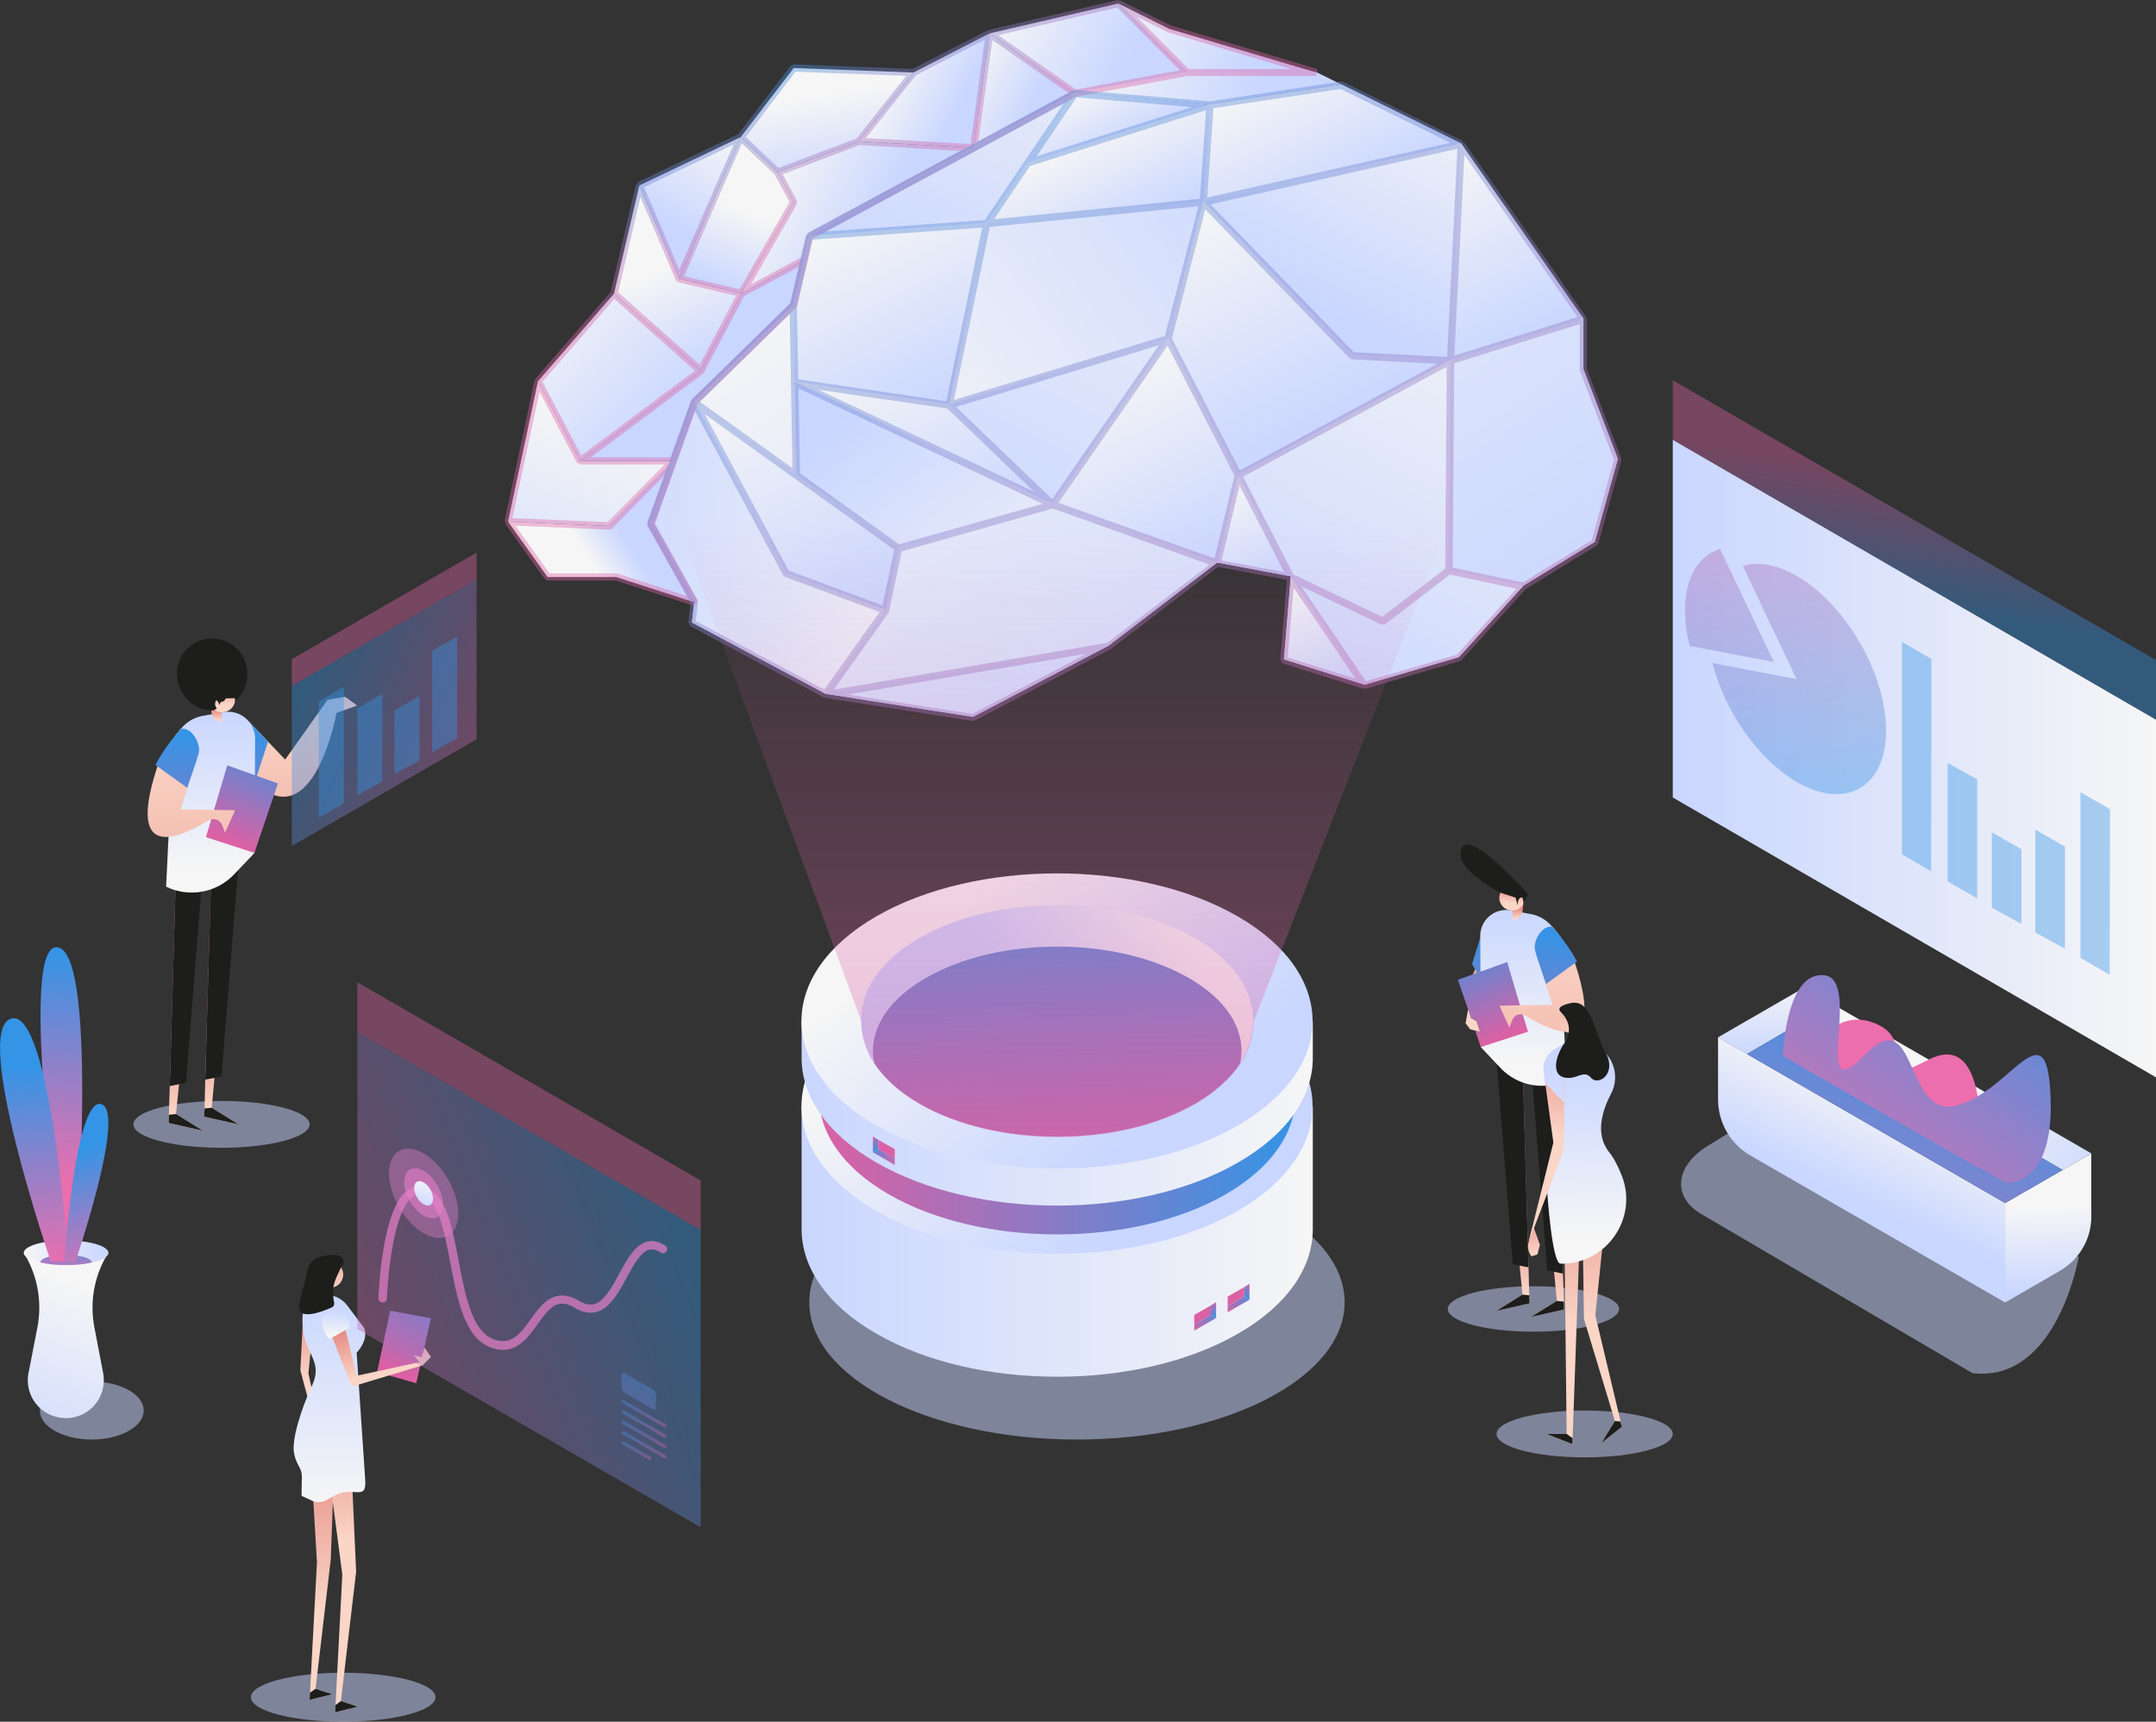 <?xml version="1.0" encoding="utf-8"?>
<!-- Generator: Adobe Illustrator 26.5.0, SVG Export Plug-In . SVG Version: 6.00 Build 0)  -->
<svg version="1.1" id="Layer_1" xmlns="http://www.w3.org/2000/svg" xmlns:xlink="http://www.w3.org/1999/xlink" x="0px" y="0px"
	 viewBox="0 0 1233.2 984.9" style="enable-background:new 0 0 1233.2 984.9;" xml:space="preserve">
<rect x="0" y="0" width="1233.2" height="984.9" fill="#333333" stroke="none"/>
<style type="text/css">
	.st0{fill:url(#SVGID_1_);}
	.st1{opacity:0.4;fill:url(#SVGID_00000065036826357057128100000017489821378258992043_);}
	.st2{opacity:0.4;}
	.st3{fill:url(#SVGID_00000039100275492554980490000008724005478029511324_);}
	.st4{fill:url(#SVGID_00000026133554511346143990000005399975345256960390_);}
	.st5{fill:url(#SVGID_00000108999285815245306370000008779912995896878527_);}
	.st6{fill:url(#SVGID_00000039109127714057152420000017925983122598556860_);}
	.st7{fill:url(#SVGID_00000023990690019508092940000016918240517655865506_);}
	.st8{fill:url(#SVGID_00000062170984697335387910000007653035408840686773_);}
	.st9{fill:url(#SVGID_00000132795828630580772080000015050816187070890169_);}
	.st10{fill:url(#SVGID_00000134223787979635021620000012336433840807800206_);}
	.st11{fill:url(#SVGID_00000016768452677036628720000007599195600850230436_);}
	.st12{fill:url(#SVGID_00000114069745064884688090000005434850170052988070_);}
	.st13{fill:url(#SVGID_00000104667405307826517450000005737926884031134904_);}
	.st14{fill:url(#SVGID_00000054974109235258456140000003399215199708313475_);}
	.st15{fill:url(#SVGID_00000077310802680709594620000001295395919260775048_);}
	.st16{fill:url(#SVGID_00000053544237091404924900000014266164416444439957_);}
	.st17{fill:url(#SVGID_00000034053171754229106050000007642681800160470674_);}
	.st18{fill:url(#SVGID_00000078006367600157413270000013810034094615126660_);}
	.st19{fill:url(#SVGID_00000029033847211273134390000008313271002168299152_);}
	.st20{fill:url(#SVGID_00000161623575218085519120000014372766501162348948_);}
	.st21{fill:url(#SVGID_00000000183513263119197210000017215686973360332216_);}
	.st22{fill:url(#SVGID_00000086672253237989741050000014645706093467554688_);}
	.st23{fill:url(#SVGID_00000012467408630376325010000007396972054358400166_);}
	.st24{fill:url(#SVGID_00000006691940578151684620000005840016695016630448_);}
	.st25{fill:url(#SVGID_00000087380353559005181170000001595017717991408769_);}
	.st26{fill:url(#SVGID_00000119839612653261629820000005952796654927003567_);}
	.st27{fill:url(#SVGID_00000127764272795649180660000016108956249526685323_);}
	.st28{fill:url(#SVGID_00000110453581439587257240000009113287400338641803_);}
	.st29{fill:url(#SVGID_00000033370113293138763800000003586361908008927382_);}
	.st30{fill:url(#SVGID_00000100349875132230586660000003103795450342379145_);}
	.st31{fill:url(#SVGID_00000157309463782483985990000003123994759852891050_);}
	.st32{fill:url(#SVGID_00000123436079643594539420000016649086896958997420_);}
	.st33{fill:url(#SVGID_00000097487222137977253370000002684870148017912490_);}
	.st34{fill:url(#SVGID_00000018201338596168003810000006680568585028721283_);}
	.st35{fill:url(#SVGID_00000060739877724044692250000006179736594958341766_);}
	.st36{fill:url(#SVGID_00000075154961656637495460000006276051341624340625_);}
	.st37{fill:url(#SVGID_00000135669269617779873590000011821270264876692103_);}
	.st38{fill:url(#SVGID_00000078002700837597942540000014643255801346587562_);}
	.st39{fill:url(#SVGID_00000098937088871420348430000005582655066961946294_);}
	.st40{fill:url(#SVGID_00000060742066794234763990000005603248769745225605_);}
	.st41{fill:url(#SVGID_00000020365890683689123150000018408065986255415215_);}
	.st42{fill:url(#SVGID_00000180344339782968702700000015582323308038953094_);}
	.st43{fill:url(#SVGID_00000054981724858320097540000012410999971125750935_);}
	.st44{fill:url(#SVGID_00000062183865931329199840000003751350868318104253_);}
	.st45{fill:url(#SVGID_00000164486566205801498080000010545469337365960848_);}
	.st46{fill:url(#SVGID_00000036210232044542620560000000165103543823154354_);}
	.st47{fill:url(#SVGID_00000042731867210975895130000004139626371605612449_);}
	.st48{opacity:0.4;fill:url(#SVGID_00000044152333129383834100000013146151552403903677_);}
	.st49{opacity:0.4;fill:url(#SVGID_00000119095123084125769710000004123381288669622203_);}
	.st50{opacity:0.5;fill:url(#SVGID_00000000922440596342274680000005383365613606898575_);}
	.st51{fill:url(#SVGID_00000062171950051359269160000003724197538226705046_);}
	.st52{fill:url(#SVGID_00000165933073305414322500000006264491377743915922_);}
	.st53{fill:url(#SVGID_00000072969293038040273450000010806486165539155390_);}
	.st54{fill:url(#SVGID_00000015343411260043649450000009049211318322280124_);}
	.st55{fill:url(#SVGID_00000031916608630350232290000011098358684567126693_);}
	.st56{fill:url(#SVGID_00000093142530792402313540000014541788979098912420_);}
	.st57{fill:url(#SVGID_00000070120647434275321550000010601306281856658338_);}
	.st58{fill:url(#SVGID_00000105414580983912217810000003513298153539737479_);}
	.st59{fill:url(#SVGID_00000181787443264875161090000003341217681709953153_);}
	.st60{fill:url(#SVGID_00000139283670905704111100000015132404840174929572_);}
	.st61{fill:url(#SVGID_00000019651640573463928140000016217631173880885667_);}
	.st62{fill:url(#SVGID_00000147212637159566198200000015500611257800923298_);}
	.st63{fill:url(#SVGID_00000181768533262382032730000016705055291247386782_);}
	.st64{fill:url(#SVGID_00000070089057077455707540000018443624133038532023_);}
	.st65{fill:url(#SVGID_00000075122100825595373370000012231893317393735066_);}
	.st66{fill:url(#SVGID_00000111159783047268258160000009783944695020993158_);}
	.st67{fill:url(#SVGID_00000133517058792024915480000010824385533371759286_);}
	.st68{opacity:0.7;fill:url(#SVGID_00000111884036586026471590000006235679668278863004_);}
	.st69{opacity:0.5;fill:url(#SVGID_00000117643762520637703280000016478248824147498909_);}
	.st70{fill:url(#SVGID_00000013911608066124246480000015621038598398224038_);}
	.st71{fill:#1D1D1B;}
	.st72{fill:url(#SVGID_00000150079741984870180290000007454867890857474701_);}
	.st73{fill:url(#SVGID_00000090975788426804860880000004512883944625385866_);}
	.st74{fill:url(#SVGID_00000093139925847656207360000016571608265665792665_);}
	.st75{fill:url(#SVGID_00000020365345330245697640000008651404409653352620_);}
	.st76{fill:url(#SVGID_00000124868283889742742570000004600580332530482583_);}
	.st77{fill:url(#SVGID_00000063602172215911482750000001202836255734751647_);}
	.st78{fill:url(#SVGID_00000022541168668267253450000016390337997932435635_);}
	.st79{fill:url(#SVGID_00000138565624059865144180000001995650023924066179_);}
	.st80{fill:url(#SVGID_00000047044231714347399000000007141471159963354518_);}
	.st81{opacity:0.4;fill:url(#SVGID_00000143577425341030058350000012283981326752413336_);}
	.st82{fill:url(#SVGID_00000031903480933667153070000011624294056165787819_);}
	.st83{fill:url(#SVGID_00000145758917413160992160000013170117382682909572_);}
	.st84{fill:url(#SVGID_00000124126426406271802470000016776992852058338962_);}
	.st85{fill:url(#SVGID_00000149371155463828182910000018402288963707258513_);}
	.st86{opacity:0.4;fill:url(#SVGID_00000058584786911485044700000005788759972524904850_);}
	.st87{fill:url(#SVGID_00000155129660226864326010000005208796976230971292_);}
	.st88{opacity:0.5;fill:url(#SVGID_00000126300684654087975630000000439230241225944476_);}
	.st89{fill:url(#SVGID_00000028282623820609149660000009142556969953779584_);}
	.st90{fill:url(#SVGID_00000181046952318877909440000009591819073559657374_);}
	.st91{fill:url(#SVGID_00000086678653065024434180000006058572805470660749_);}
	.st92{fill:url(#SVGID_00000115515965974487994580000007785319549175973308_);}
	.st93{fill:url(#SVGID_00000114773576641579134110000002298702369936245650_);}
	.st94{fill:url(#SVGID_00000023274863591086039790000016631531647221261479_);}
	.st95{fill:url(#SVGID_00000016070395640066759830000004855206447053904315_);}
	.st96{fill:url(#SVGID_00000144332341929720507620000001579011506242969775_);}
	.st97{fill:url(#SVGID_00000172405918501515111450000004778263630174732675_);}
	.st98{opacity:0.5;fill:url(#SVGID_00000135671456748726005830000001972235689506195872_);}
	.st99{fill:url(#SVGID_00000157986804791380602670000017429669033298963079_);}
	.st100{fill:url(#SVGID_00000153683130724692190950000010568251857662744725_);}
	.st101{fill:url(#SVGID_00000178903076354696440410000011842494371481875336_);}
	.st102{fill:url(#SVGID_00000147212815783229151000000017436803977538676368_);}
	.st103{fill:url(#SVGID_00000047050659371893601960000016264669286258451337_);}
	.st104{fill:url(#SVGID_00000052095057103310949690000013283466665998991529_);}
	.st105{fill:url(#SVGID_00000068661258481150937260000005764897429631182526_);}
	.st106{opacity:0.5;fill:url(#SVGID_00000095317976945619698390000000045740884483037625_);}
	.st107{fill:url(#SVGID_00000101809403569003263390000007022606328830183811_);}
	.st108{fill:url(#SVGID_00000084523449557575764400000010687253121690132107_);}
	.st109{fill:url(#SVGID_00000119093684561017925870000013507142625806914457_);}
	.st110{fill:url(#SVGID_00000020371550939285528680000017936642699854292643_);}
	.st111{fill:url(#SVGID_00000146477226857228340870000012506735915987077305_);}
	.st112{fill:url(#SVGID_00000001630518793822226810000009480878752969326011_);}
	.st113{fill:url(#SVGID_00000013170335654286165430000009232102835222229173_);}
	.st114{fill:url(#SVGID_00000126286612752904413940000000802979201987112334_);}
	.st115{opacity:0.4;fill:url(#SVGID_00000131345020681113977390000014284167022253458321_);}
	.st116{opacity:0.4;fill:url(#SVGID_00000142870090606414161570000017599646351285390753_);}
	.st117{fill:url(#SVGID_00000160189555793778084340000014575480848746910104_);}
	.st118{fill:url(#SVGID_00000084516460480369354320000011950659841548477333_);}
	.st119{fill:url(#SVGID_00000110457459183167540100000007003890378881714052_);}
	.st120{fill:url(#SVGID_00000024704970973881319330000003898405850036799132_);}
	.st121{fill:url(#SVGID_00000106105950784009580470000002142809932371566739_);}
	.st122{opacity:0.4;fill:url(#SVGID_00000018227202828825108180000005338013346816178852_);}
	.st123{opacity:0.7;}
	.st124{fill:#E57FC8;}
	.st125{opacity:0.4;fill:#E57FC8;}
	.st126{opacity:0.6;fill:#E57FC8;}
	.st127{fill:url(#SVGID_00000181062127082610170540000014899597520069812400_);}
	.st128{opacity:0.5;fill:url(#SVGID_00000016766728187854811600000016308467140393048998_);}
	.st129{fill:url(#SVGID_00000062881422422237021410000000076981857028074632_);}
	.st130{fill:url(#SVGID_00000132797937716085613370000013570791995629960597_);}
	.st131{fill:url(#SVGID_00000153705786590631220090000006165879958380775078_);}
	.st132{fill:url(#SVGID_00000178916360278685594090000018359626452521938843_);}
	.st133{fill:url(#SVGID_00000132055155991466216610000000509109138373670584_);}
	.st134{fill:url(#SVGID_00000122689951573937546390000010225326050297364620_);}
	.st135{fill:url(#SVGID_00000173874641724205250810000008112229690116084868_);}
	.st136{opacity:0.5;fill:url(#SVGID_00000157265901913197433810000009540373666029895317_);}
	.st137{fill:url(#SVGID_00000048500542565907593030000004168366995055921085_);}
	.st138{fill:url(#SVGID_00000099622106813756971970000000050755872912671641_);}
	.st139{fill:url(#SVGID_00000032611059266851023610000009644545163921072304_);}
	.st140{fill:url(#XMLID_00000057125717324850587120000001088663538287901574_);}
	.st141{fill:url(#XMLID_00000165922586012803199570000014466050827958040729_);}
	.st142{fill:url(#XMLID_00000020392825065486232150000007933757973201920391_);}
</style>
<g>
	<g>
		
			<linearGradient id="SVGID_1_" gradientUnits="userSpaceOnUse" x1="-1199.178" y1="433.944" x2="-922.81" y2="433.944" gradientTransform="matrix(-1 0 0 1 34.027 0)">
			<stop  offset="0" style="stop-color:#F6F6F6"/>
			<stop  offset="1" style="stop-color:#C9D6FF"/>
		</linearGradient>
		<polygon class="st0" points="1233.2,616.3 956.8,456.2 956.8,251.6 1233.2,411.7 		"/>
		
			<linearGradient id="SVGID_00000071526588625086818090000003493733708410478763_" gradientUnits="userSpaceOnUse" x1="-1055.933" y1="345.493" x2="-1067.602" y2="274.251" gradientTransform="matrix(-1 0 0 1 34.027 0)">
			<stop  offset="0" style="stop-color:#3494E6"/>
			<stop  offset="1" style="stop-color:#DB61A4"/>
		</linearGradient>
		<polygon style="opacity:0.4;fill:url(#SVGID_00000071526588625086818090000003493733708410478763_);" points="956.8,217.5 
			956.8,251.6 1233.2,411.7 1233.2,377.6 		"/>
		<g class="st2">
			
				<linearGradient id="SVGID_00000170975487215225073410000011110227068041633451_" gradientUnits="userSpaceOnUse" x1="-1001.376" y1="459.404" x2="-981.723" y2="262.26" gradientTransform="matrix(-1 0 0 1 34.027 0)">
				<stop  offset="0" style="stop-color:#3494E6"/>
				<stop  offset="1" style="stop-color:#DB61A4"/>
			</linearGradient>
			<path style="fill:url(#SVGID_00000170975487215225073410000011110227068041633451_);" d="M1027.6,388.5l-48.1-9.2
				c6.8,27.2,26,55.1,48.3,68.1c28.1,16.2,51,2.9,51-29.5s-23-72.2-51-88.4c-11.6-6.7-22.4-8.4-30.9-5.7L1027.6,388.5z"/>
			
				<linearGradient id="SVGID_00000142891149419493957170000018077617824757674910_" gradientUnits="userSpaceOnUse" x1="-964.82" y1="463.048" x2="-945.167" y2="265.904" gradientTransform="matrix(-1 0 0 1 34.027 0)">
				<stop  offset="0" style="stop-color:#3494E6"/>
				<stop  offset="1" style="stop-color:#DB61A4"/>
			</linearGradient>
			<path style="fill:url(#SVGID_00000142891149419493957170000018077617824757674910_);" d="M963.8,349.2c0,6.5,0.9,13.4,2.7,20.3
				l48.1,9.2L983.8,314C971.6,317.8,963.8,330.2,963.8,349.2z"/>
		</g>
		<g class="st2">
			
				<linearGradient id="SVGID_00000057130977110055074930000006625736993355441806_" gradientUnits="userSpaceOnUse" x1="-2469.259" y1="389.954" x2="-2454.307" y2="239.961" gradientTransform="matrix(1 0 0 1 3600.215 0)">
				<stop  offset="0" style="stop-color:#3494E6"/>
				<stop  offset="1" style="stop-color:#DB61A4"/>
			</linearGradient>
			<polygon style="fill:url(#SVGID_00000057130977110055074930000006625736993355441806_);" points="1114,436.5 1114,504.2 
				1130.9,513.9 1130.9,445.8 			"/>
			
				<linearGradient id="SVGID_00000018931610215643709430000000250347089030712992_" gradientUnits="userSpaceOnUse" x1="-2441.545" y1="392.717" x2="-2426.591" y2="242.705" gradientTransform="matrix(1 0 0 1 3600.215 0)">
				<stop  offset="0" style="stop-color:#3494E6"/>
				<stop  offset="1" style="stop-color:#DB61A4"/>
			</linearGradient>
			<polygon style="fill:url(#SVGID_00000018931610215643709430000000250347089030712992_);" points="1139.3,476.1 1139.3,519.3 
				1156.2,528.5 1156.2,485.8 			"/>
			
				<linearGradient id="SVGID_00000166645844690163934720000010900337233844776321_" gradientUnits="userSpaceOnUse" x1="-2416.283" y1="395.235" x2="-2401.328" y2="245.224" gradientTransform="matrix(1 0 0 1 3600.215 0)">
				<stop  offset="0" style="stop-color:#3494E6"/>
				<stop  offset="1" style="stop-color:#DB61A4"/>
			</linearGradient>
			<polygon style="fill:url(#SVGID_00000166645844690163934720000010900337233844776321_);" points="1164.2,474.6 1164.2,533.5 
				1181.1,542.7 1181.1,484.3 			"/>
			
				<linearGradient id="SVGID_00000027591630296755411170000016380024979583401882_" gradientUnits="userSpaceOnUse" x1="-2391.101" y1="397.746" x2="-2376.146" y2="247.734" gradientTransform="matrix(1 0 0 1 3600.215 0)">
				<stop  offset="0" style="stop-color:#3494E6"/>
				<stop  offset="1" style="stop-color:#DB61A4"/>
			</linearGradient>
			<polygon style="fill:url(#SVGID_00000027591630296755411170000016380024979583401882_);" points="1190,453.2 1190,547.9 
				1206.7,557.7 1206.9,462.9 			"/>
			
				<linearGradient id="SVGID_00000155144137243250914750000009658510792611295108_" gradientUnits="userSpaceOnUse" x1="-2490.413" y1="297.097" x2="-2471.564" y2="108.021" gradientTransform="matrix(1 0 0 1 3600.215 0)">
				<stop  offset="0" style="stop-color:#3494E6"/>
				<stop  offset="1" style="stop-color:#DB61A4"/>
			</linearGradient>
			<polygon style="fill:url(#SVGID_00000155144137243250914750000009658510792611295108_);" points="1087.9,367.2 1087.9,488.7 
				1104.6,498.5 1104.8,377 			"/>
		</g>
	</g>
	<g>
		
			<linearGradient id="SVGID_00000067212288476639381390000001608883849956729268_" gradientUnits="userSpaceOnUse" x1="339.728" y1="324.268" x2="359.929" y2="311.093">
			<stop  offset="0" style="stop-color:#F6F6F6"/>
			<stop  offset="1" style="stop-color:#C9D6FF"/>
		</linearGradient>
		<polygon style="fill:url(#SVGID_00000067212288476639381390000001608883849956729268_);" points="290.6,298.4 348.5,300.9 
			385.2,263.7 372.3,299.8 397.3,344.6 352.5,330.1 313.2,330.1 		"/>
		
			<linearGradient id="SVGID_00000072244816448890934990000008514613695863569043_" gradientUnits="userSpaceOnUse" x1="347.431" y1="238.109" x2="295.025" y2="390.644">
			<stop  offset="0" style="stop-color:#F6F6F6"/>
			<stop  offset="1" style="stop-color:#C9D6FF"/>
		</linearGradient>
		<polygon style="fill:url(#SVGID_00000072244816448890934990000008514613695863569043_);" points="307.7,218.1 331.7,263.7 
			385.2,263.7 348.5,300.9 290.6,298.4 		"/>
		
			<linearGradient id="SVGID_00000014632688884894822020000015804047615220382346_" gradientUnits="userSpaceOnUse" x1="439.152" y1="234.216" x2="427.441" y2="226.604">
			<stop  offset="0" style="stop-color:#F6F6F6"/>
			<stop  offset="1" style="stop-color:#C9D6FF"/>
		</linearGradient>
		<polygon style="fill:url(#SVGID_00000014632688884894822020000015804047615220382346_);" points="331.7,263.7 400.8,212.2 
			424,167.8 460.1,148.5 454,174.6 397.3,229.9 385.2,263.7 		"/>
		
			<linearGradient id="SVGID_00000094599386739302547950000004796094306456714112_" gradientUnits="userSpaceOnUse" x1="299.326" y1="173.537" x2="379.47" y2="250.657">
			<stop  offset="0" style="stop-color:#F6F6F6"/>
			<stop  offset="1" style="stop-color:#C9D6FF"/>
		</linearGradient>
		<polygon style="fill:url(#SVGID_00000094599386739302547950000004796094306456714112_);" points="351.2,168 400.8,212.2 
			331.7,263.7 307.7,218.1 		"/>
		
			<linearGradient id="SVGID_00000111888531196197271110000016661793782909290431_" gradientUnits="userSpaceOnUse" x1="380.89" y1="152.698" x2="405.922" y2="209.35">
			<stop  offset="0" style="stop-color:#F6F6F6"/>
			<stop  offset="1" style="stop-color:#C9D6FF"/>
		</linearGradient>
		<polygon style="fill:url(#SVGID_00000111888531196197271110000016661793782909290431_);" points="365.7,106.1 388.5,159.5 
			424,167.8 400.8,212.2 351.2,168 		"/>
		
			<linearGradient id="SVGID_00000174580298264949091200000014059458988613464996_" gradientUnits="userSpaceOnUse" x1="439.915" y1="99.973" x2="500.812" y2="131.592">
			<stop  offset="0" style="stop-color:#F6F6F6"/>
			<stop  offset="1" style="stop-color:#C9D6FF"/>
		</linearGradient>
		<polygon style="fill:url(#SVGID_00000174580298264949091200000014059458988613464996_);" points="424,167.8 454,115.5 444.7,98.5 
			491.2,80.9 557,84.6 463.2,135.1 460.1,148.5 		"/>
		
			<linearGradient id="SVGID_00000005985135734255025510000001289419582624202124_" gradientUnits="userSpaceOnUse" x1="427.501" y1="121.148" x2="410.813" y2="164.624">
			<stop  offset="0" style="stop-color:#F6F6F6"/>
			<stop  offset="1" style="stop-color:#C9D6FF"/>
		</linearGradient>
		<polygon style="fill:url(#SVGID_00000005985135734255025510000001289419582624202124_);" points="423.7,78.4 444.7,98.5 
			454,115.5 424,167.8 388.5,159.5 		"/>
		
			<linearGradient id="SVGID_00000160173199595079363260000017165272403364472459_" gradientUnits="userSpaceOnUse" x1="471.988" y1="53.967" x2="481.65" y2="107.544">
			<stop  offset="0" style="stop-color:#F6F6F6"/>
			<stop  offset="1" style="stop-color:#C9D6FF"/>
		</linearGradient>
		<polygon style="fill:url(#SVGID_00000160173199595079363260000017165272403364472459_);" points="522.5,41.5 491.2,80.9 
			444.7,98.5 423.7,78.4 454,38.9 		"/>
		
			<linearGradient id="SVGID_00000161620179647252245190000016049088124359272841_" gradientUnits="userSpaceOnUse" x1="509.772" y1="40.25" x2="548.978" y2="60.607">
			<stop  offset="0" style="stop-color:#F6F6F6"/>
			<stop  offset="1" style="stop-color:#C9D6FF"/>
		</linearGradient>
		<polygon style="fill:url(#SVGID_00000161620179647252245190000016049088124359272841_);" points="566,19.1 557,84.6 491.2,80.9 
			522.5,41.5 		"/>
		
			<linearGradient id="SVGID_00000042720096832243458100000015465556441702224300_" gradientUnits="userSpaceOnUse" x1="549.615" y1="45.741" x2="588.325" y2="65.84">
			<stop  offset="0" style="stop-color:#F6F6F6"/>
			<stop  offset="1" style="stop-color:#C9D6FF"/>
		</linearGradient>
		<polygon style="fill:url(#SVGID_00000042720096832243458100000015465556441702224300_);" points="615,53.4 557,84.6 566,19.1 		
			"/>
		
			<linearGradient id="SVGID_00000040568441774781198330000012174652503503327932_" gradientUnits="userSpaceOnUse" x1="571.769" y1="-1.147" x2="644.04" y2="36.379">
			<stop  offset="0" style="stop-color:#F6F6F6"/>
			<stop  offset="1" style="stop-color:#C9D6FF"/>
		</linearGradient>
		<polygon style="fill:url(#SVGID_00000040568441774781198330000012174652503503327932_);" points="639.7,2 679,41.5 615,53.4 
			566,19.1 		"/>
		
			<linearGradient id="SVGID_00000178906712831139345590000011915507576905336489_" gradientUnits="userSpaceOnUse" x1="635.788" y1="-0.131" x2="713.333" y2="40.133">
			<stop  offset="0" style="stop-color:#F6F6F6"/>
			<stop  offset="1" style="stop-color:#C9D6FF"/>
		</linearGradient>
		<polygon style="fill:url(#SVGID_00000178906712831139345590000011915507576905336489_);" points="753,41.5 679,41.5 639.7,2 
			668.7,16.5 		"/>
		
			<linearGradient id="SVGID_00000009553433081807540900000012547403055137423770_" gradientUnits="userSpaceOnUse" x1="409.573" y1="71.644" x2="379.711" y2="127.856">
			<stop  offset="0" style="stop-color:#F6F6F6"/>
			<stop  offset="1" style="stop-color:#C9D6FF"/>
		</linearGradient>
		<polygon style="fill:url(#SVGID_00000009553433081807540900000012547403055137423770_);" points="423.7,78.4 388.5,159.5 
			365.7,106.1 		"/>
	</g>
	<g>
		
			<linearGradient id="SVGID_00000111905853825380847870000012310211366549381020_" gradientUnits="userSpaceOnUse" x1="542.708" y1="361.928" x2="564.632" y2="406.087">
			<stop  offset="0" style="stop-color:#F6F6F6"/>
			<stop  offset="1" style="stop-color:#C9D6FF"/>
		</linearGradient>
		<polygon style="fill:url(#SVGID_00000111905853825380847870000012310211366549381020_);" points="634.2,369.3 472.2,396.9 
			556.5,410.1 		"/>
		<g>
			
				<linearGradient id="SVGID_00000168835894860985542880000016499961171388681374_" gradientUnits="userSpaceOnUse" x1="557.546" y1="81.478" x2="729.569" y2="427.964">
				<stop  offset="0" style="stop-color:#F6F6F6"/>
				<stop  offset="1" style="stop-color:#C9D6FF"/>
			</linearGradient>
			<polygon style="fill:url(#SVGID_00000168835894860985542880000016499961171388681374_);" points="925.4,262.5 912.2,310 
				871.4,335 834.5,375.9 780.5,391.7 734.4,377.2 738.3,329.7 696.2,321.8 634.2,369.3 556.5,410.1 472.2,396.9 395.8,356.1 
				397.1,344.2 372.1,299.4 397.1,229.6 453.8,174.3 463,134.8 538.1,93.9 614.8,53.1 692.2,59.7 767.2,48.3 767.2,48.3 835.8,82.1 
				863.5,125.5 905.7,182.2 905.7,211.2 			"/>
			
				<linearGradient id="SVGID_00000031202398650271240560000005454384862366269070_" gradientUnits="userSpaceOnUse" x1="555.306" y1="320.089" x2="322.112" y2="306.914">
				<stop  offset="0" style="stop-color:#F6F6F6"/>
				<stop  offset="1" style="stop-color:#C9D6FF"/>
			</linearGradient>
			<polygon style="fill:url(#SVGID_00000031202398650271240560000005454384862366269070_);" points="397.1,229.6 449.8,327.8 
				506.5,348.8 472.2,396.9 395.8,356.1 397.1,344.2 372.1,299.4 			"/>
			
				<linearGradient id="SVGID_00000083786214544171758050000016231477171352256189_" gradientUnits="userSpaceOnUse" x1="447.359" y1="148.452" x2="679.235" y2="505.928">
				<stop  offset="0" style="stop-color:#F6F6F6"/>
				<stop  offset="1" style="stop-color:#C9D6FF"/>
			</linearGradient>
			<polygon style="fill:url(#SVGID_00000083786214544171758050000016231477171352256189_);" points="696.2,321.8 602.2,288.2 
				513.9,313.3 506.5,348.8 472.2,396.9 634.2,369.3 			"/>
			
				<linearGradient id="SVGID_00000001632633359579053080000008614546824890382988_" gradientUnits="userSpaceOnUse" x1="427.307" y1="214.618" x2="496.422" y2="353.829">
				<stop  offset="0" style="stop-color:#F6F6F6"/>
				<stop  offset="1" style="stop-color:#C9D6FF"/>
			</linearGradient>
			<polygon style="fill:url(#SVGID_00000001632633359579053080000008614546824890382988_);" points="397.1,229.6 513.9,313.3 
				506.5,348.8 449.8,327.8 			"/>
			
				<linearGradient id="SVGID_00000137851767303044632030000006435669864445218746_" gradientUnits="userSpaceOnUse" x1="407.503" y1="174.305" x2="639.379" y2="531.78">
				<stop  offset="0" style="stop-color:#F6F6F6"/>
				<stop  offset="1" style="stop-color:#C9D6FF"/>
			</linearGradient>
			<polygon style="fill:url(#SVGID_00000137851767303044632030000006435669864445218746_);" points="453.8,174.3 455.5,271.4 
				397.1,229.6 			"/>
			
				<linearGradient id="SVGID_00000065765632882182236630000014639885434907461765_" gradientUnits="userSpaceOnUse" x1="609.938" y1="375.904" x2="488.73" y2="232.298">
				<stop  offset="0" style="stop-color:#F6F6F6"/>
				<stop  offset="1" style="stop-color:#C9D6FF"/>
			</linearGradient>
			<polygon style="fill:url(#SVGID_00000065765632882182236630000014639885434907461765_);" points="602.2,288.2 454.6,218.3 
				455.5,271.4 513.9,313.3 			"/>
			
				<linearGradient id="SVGID_00000033345543295764226720000004158580827814043562_" gradientUnits="userSpaceOnUse" x1="693.833" y1="278.634" x2="722.988" y2="337.356">
				<stop  offset="0" style="stop-color:#F6F6F6"/>
				<stop  offset="1" style="stop-color:#C9D6FF"/>
			</linearGradient>
			<polygon style="fill:url(#SVGID_00000033345543295764226720000004158580827814043562_);" points="696.2,321.8 708.3,271.4 
				738.3,329.7 			"/>
			
				<linearGradient id="SVGID_00000091703720429456519470000002269409001548630205_" gradientUnits="userSpaceOnUse" x1="731.876" y1="332.944" x2="764.875" y2="399.41">
				<stop  offset="0" style="stop-color:#F6F6F6"/>
				<stop  offset="1" style="stop-color:#C9D6FF"/>
			</linearGradient>
			<polygon style="fill:url(#SVGID_00000091703720429456519470000002269409001548630205_);" points="734.4,377.2 780.5,391.7 
				738.3,329.7 			"/>
			
				<linearGradient id="SVGID_00000074444444807417919310000001629863401242098857_" gradientUnits="userSpaceOnUse" x1="892.531" y1="160.998" x2="756.392" y2="427.128">
				<stop  offset="0" style="stop-color:#F6F6F6"/>
				<stop  offset="1" style="stop-color:#C9D6FF"/>
			</linearGradient>
			<polygon style="fill:url(#SVGID_00000074444444807417919310000001629863401242098857_);" points="871.4,335 828.8,326 791,355 
				738.3,329.7 780.5,391.7 834.5,375.9 			"/>
			
				<linearGradient id="SVGID_00000127749352126979702870000008817091709325533843_" gradientUnits="userSpaceOnUse" x1="485.087" y1="123.774" x2="539.379" y2="233.127">
				<stop  offset="0" style="stop-color:#F6F6F6"/>
				<stop  offset="1" style="stop-color:#C9D6FF"/>
			</linearGradient>
			<polygon style="fill:url(#SVGID_00000127749352126979702870000008817091709325533843_);" points="542.9,231.4 564.4,127.5 
				463,134.8 453.8,174.3 454.6,218.3 			"/>
			
				<linearGradient id="SVGID_00000008151329514274705670000011125852601709601692_" gradientUnits="userSpaceOnUse" x1="590.362" y1="-43.697" x2="509.996" y2="171.052">
				<stop  offset="0" style="stop-color:#F6F6F6"/>
				<stop  offset="1" style="stop-color:#C9D6FF"/>
			</linearGradient>
			<polygon style="fill:url(#SVGID_00000008151329514274705670000011125852601709601692_);" points="614.8,53.1 564.4,127.5 
				463,134.8 			"/>
			
				<linearGradient id="SVGID_00000108276959899388674970000011927953502988908942_" gradientUnits="userSpaceOnUse" x1="625.801" y1="47.591" x2="643.745" y2="83.733">
				<stop  offset="0" style="stop-color:#F6F6F6"/>
				<stop  offset="1" style="stop-color:#C9D6FF"/>
			</linearGradient>
			<polygon style="fill:url(#SVGID_00000108276959899388674970000011927953502988908942_);" points="692.2,59.7 587.9,92.9 
				614.8,53.1 			"/>
			
				<linearGradient id="SVGID_00000166645886146287435190000000142386723606930110_" gradientUnits="userSpaceOnUse" x1="490.498" y1="253.545" x2="728.961" y2="77.003">
				<stop  offset="0" style="stop-color:#F6F6F6"/>
				<stop  offset="1" style="stop-color:#C9D6FF"/>
			</linearGradient>
			<polygon style="fill:url(#SVGID_00000166645886146287435190000000142386723606930110_);" points="542.9,231.4 668.1,193.4 
				688.3,115.2 564.4,127.5 			"/>
			
				<linearGradient id="SVGID_00000143588270623018014030000001475927531933500585_" gradientUnits="userSpaceOnUse" x1="685.857" y1="55.273" x2="549.717" y2="321.404">
				<stop  offset="0" style="stop-color:#F6F6F6"/>
				<stop  offset="1" style="stop-color:#C9D6FF"/>
			</linearGradient>
			<polygon style="fill:url(#SVGID_00000143588270623018014030000001475927531933500585_);" points="602.2,288.2 668.1,193.4 
				542.9,231.4 			"/>
			
				<linearGradient id="SVGID_00000176044861802800483640000005716086223908679569_" gradientUnits="userSpaceOnUse" x1="623.356" y1="215.583" x2="680.075" y2="329.824">
				<stop  offset="0" style="stop-color:#F6F6F6"/>
				<stop  offset="1" style="stop-color:#C9D6FF"/>
			</linearGradient>
			<polygon style="fill:url(#SVGID_00000176044861802800483640000005716086223908679569_);" points="708.3,271.4 668.1,193.4 
				602.2,288.2 696.2,321.8 			"/>
			
				<linearGradient id="SVGID_00000150806287445593844410000009590991779135975070_" gradientUnits="userSpaceOnUse" x1="703.263" y1="107.771" x2="769.453" y2="241.09">
				<stop  offset="0" style="stop-color:#F6F6F6"/>
				<stop  offset="1" style="stop-color:#C9D6FF"/>
			</linearGradient>
			<polygon style="fill:url(#SVGID_00000150806287445593844410000009590991779135975070_);" points="688.3,115.2 773.5,203 
				829.7,205.9 708.3,271.4 668.1,193.4 			"/>
			
				<linearGradient id="SVGID_00000183213698006577953140000001145013944085184920_" gradientUnits="userSpaceOnUse" x1="620.032" y1="76.886" x2="648.792" y2="134.814">
				<stop  offset="0" style="stop-color:#F6F6F6"/>
				<stop  offset="1" style="stop-color:#C9D6FF"/>
			</linearGradient>
			<polygon style="fill:url(#SVGID_00000183213698006577953140000001145013944085184920_);" points="692.2,59.7 688.3,115.2 
				564.4,127.5 587.9,92.9 			"/>
			
				<linearGradient id="SVGID_00000160890161725352746280000008881632080698222981_" gradientUnits="userSpaceOnUse" x1="732.72" y1="39.559" x2="770.035" y2="114.72">
				<stop  offset="0" style="stop-color:#F6F6F6"/>
				<stop  offset="1" style="stop-color:#C9D6FF"/>
			</linearGradient>
			<polygon style="fill:url(#SVGID_00000160890161725352746280000008881632080698222981_);" points="835.8,82.1 688.3,115.2 
				692.2,59.7 767.2,48.3 			"/>
			
				<linearGradient id="SVGID_00000052799187536407027870000006471401424501058214_" gradientUnits="userSpaceOnUse" x1="817.859" y1="34.551" x2="751.985" y2="175.521">
				<stop  offset="0" style="stop-color:#F6F6F6"/>
				<stop  offset="1" style="stop-color:#C9D6FF"/>
			</linearGradient>
			<polygon style="fill:url(#SVGID_00000052799187536407027870000006471401424501058214_);" points="829.7,205.9 835.8,82.1 
				688.3,115.2 773.5,203 			"/>
			
				<linearGradient id="SVGID_00000142173594099500649860000010497269764973212831_" gradientUnits="userSpaceOnUse" x1="850.116" y1="139.3" x2="713.977" y2="405.431">
				<stop  offset="0" style="stop-color:#F6F6F6"/>
				<stop  offset="1" style="stop-color:#C9D6FF"/>
			</linearGradient>
			<polygon style="fill:url(#SVGID_00000142173594099500649860000010497269764973212831_);" points="828.8,326 829.7,205.9 
				708.3,271.4 738.3,329.7 791,355 			"/>
			
				<linearGradient id="SVGID_00000181047206002314292740000012808486895014351549_" gradientUnits="userSpaceOnUse" x1="694.652" y1="-11.954" x2="926.528" y2="345.521">
				<stop  offset="0" style="stop-color:#F6F6F6"/>
				<stop  offset="1" style="stop-color:#C9D6FF"/>
			</linearGradient>
			<polygon style="fill:url(#SVGID_00000181047206002314292740000012808486895014351549_);" points="905.7,182.2 829.7,205.9 
				828.8,326 871.4,335 912.2,310 925.4,262.5 905.7,211.2 			"/>
			
				<linearGradient id="SVGID_00000155140983551469430700000016805488907578486401_" gradientUnits="userSpaceOnUse" x1="816.764" y1="91.52" x2="870.454" y2="199.662">
				<stop  offset="0" style="stop-color:#F6F6F6"/>
				<stop  offset="1" style="stop-color:#C9D6FF"/>
			</linearGradient>
			<polygon style="fill:url(#SVGID_00000155140983551469430700000016805488907578486401_);" points="835.8,82.1 829.7,205.9 
				905.7,182.2 			"/>
			
				<linearGradient id="SVGID_00000059285593036438887600000008202148572657088420_" gradientUnits="userSpaceOnUse" x1="499.858" y1="195.856" x2="556.893" y2="310.734">
				<stop  offset="0" style="stop-color:#F6F6F6"/>
				<stop  offset="1" style="stop-color:#C9D6FF"/>
			</linearGradient>
			<polygon style="fill:url(#SVGID_00000059285593036438887600000008202148572657088420_);" points="454.6,218.3 602.2,288.2 
				542.9,231.4 			"/>
			
				<linearGradient id="SVGID_00000029022865425820215710000004742098431402942905_" gradientUnits="userSpaceOnUse" x1="627.448" y1="17.694" x2="714.332" y2="62.807">
				<stop  offset="0" style="stop-color:#F6F6F6"/>
				<stop  offset="1" style="stop-color:#C9D6FF"/>
			</linearGradient>
			<polygon style="fill:url(#SVGID_00000029022865425820215710000004742098431402942905_);" points="767.2,48.3 752.8,41.2 
				678.8,41.2 614.8,53.1 692.2,59.7 			"/>
		</g>
	</g>
	
		<linearGradient id="SVGID_00000129911959017111556440000016035441995095469450_" gradientUnits="userSpaceOnUse" x1="449.425" y1="30.403" x2="491.584" y2="112.087">
		<stop  offset="0" style="stop-color:#3494E6"/>
		<stop  offset="1" style="stop-color:#DB61A4"/>
	</linearGradient>
	<path style="opacity:0.4;fill:url(#SVGID_00000129911959017111556440000016035441995095469450_);" d="M753,43.6l0.6-4.1l-84.1-25
		L640.7,0.2l-0.1,0.2L639.3,0l-73.8,17.1l-0.1,0.5l-0.4-0.3l-43,22.1l-68-2.6l-1.7,0.8l-30,39.1l-57.5,27.5l-0.5,1.3l-0.6,0.1
		L349.3,167l-43.1,49.7l-0.1,0.9l-0.4,0.1L288.6,298l0.7,0.9l-0.4,0.7l22.6,31.6l1.7,0.9h39l44.5,14.4l2.5-3l-24.6-44l12.6-35.2
		l11.9-33.3l56.3-55l0.6-1l6.1-26.1l2.9-12.5l92.9-50l57.7-31.1l63.6-11.8H753z M667.8,18.4l0.3,0.1l70.6,21h-58.8L650.2,9.6
		L667.8,18.4z M388.5,154.2l-20.1-47.1l51.2-24.4L388.5,154.2z M423,165.5l-15.8-3.7l-15.9-3.7l33-76.1L443,99.7l8.6,15.8L423,165.5
		z M555.2,82.4L495.3,79l28.5-35.9l39.5-20.4L557,69.1L555.2,82.4z M455,41l63.3,2.4l-7.2,9.1L490,79.2l-19.1,7.2l-25.6,9.7
		l-18.7-17.8L455,41z M366.3,112.7l20.3,47.6l1.4,1.2l33,7.7l-19.9,38l-0.8,1.6l-46.7-41.6L366.3,112.7z M351.4,171l46.1,41.1
		l-65,48.5l-22.2-42.2L351.4,171z M308.6,224.1l21.3,40.5l1.8,1.1h48.5l-32.6,33l-54.5-2.3L308.6,224.1z M370.5,300.8l22.5,40.2
		l-39.8-12.9l-0.6-0.1h-38.3l-19.5-27.3l53.6,2.3l1.6-0.6l30.1-30.5l-9.8,27.2L370.5,300.8z M452.1,173.5l-56.2,54.9l-0.5,0.8
		l-11.6,32.4H338l64-47.7l0.6-0.7l23-43.8l31.4-16.8L452.1,173.5z M462.2,133.3l-1,1.4l-2.9,12.5l-28.8,15.5l26.3-46l0-2l-8.1-15
		L491.5,83l57.9,3.3L462.2,133.3z M559.6,80.9l6.2-45.1l1.8-12.9l34,23.7l9.5,6.6L559.6,80.9z M615.4,51.2L602,41.8l-31-21.7
		l68.1-15.8l35.7,35.9L615.4,51.2z"/>
	
		<linearGradient id="SVGID_00000025415614864189508150000011421142819216347835_" gradientUnits="userSpaceOnUse" x1="524.482" y1="0.436" x2="768.216" y2="519.522">
		<stop  offset="0" style="stop-color:#3494E6"/>
		<stop  offset="1" style="stop-color:#DB61A4"/>
	</linearGradient>
	<path style="opacity:0.4;fill:url(#SVGID_00000025415614864189508150000011421142819216347835_);" d="M927.3,262.2l-19.6-51v-28.6
		l-0.6-0.5l0.2-0.7L837.5,81.3l-0.9,0.2l0,0l0.1-0.9l-68.6-33.8l-1.2-0.2L692.1,58l-77.2-6.6l-1,0.5l-0.2-0.2L462,133.3l0.1,0.4
		l-1.1,1l-9.1,38.9l-56.2,54.9l0.1,0.7l-0.6,0l-25,69.8l0.1,1.7l24.7,44.2l-1.3,11.2l1.1,2.1l76.4,40.8l0.7-0.2l0,0.4l84.3,13.2
		l1.3-0.2l77.7-40.8l0-0.1l0.3-0.1l61.2-46.9l39.4,7.4l-3.8,45.6l1.4,2.2l46.1,14.5l0.2-0.3l1,0.3l54-15.8l1-0.6l36.7-40.6
		l40.6-24.9l0.9-1.2l13.2-47.4L927.3,262.2z M837.6,88.6l64.7,92.8l-57.2,17.9l-13.2,4.1l1-20.6L837.6,88.6z M833.6,85.1l-2.2,45.3
		l-3.7,73.8l-53.3-2.7l-82-84.6l79.9-18L833.6,85.1z M662.9,197.5l-61.1,88l-55-52.7l39.3-11.9L662.9,197.5z M541.9,233.7l49.6,47.6
		l-96.7-45.8L468,222.9l12.8,1.9L541.9,233.7z M514.3,311.4l-14.1-10.1l-42.6-30.5l-0.9-48.7l139.6,66.1l-52,14.7L514.3,311.4z
		 M605.4,287.6l62.4-89.8l38.3,74.3l-11.4,47.4L605.4,287.6z M670.3,193.6l19.1-73.8l82.6,85.2l1.4,0.6l48.8,2.5l-113,61l-15.9-30.8
		L670.3,193.6z M610.4,83.9l-17.5,5.6l22.9-33.8l65.9,5.6L610.4,83.9z M570.4,122.8L589.1,95l100.8-32l-3.6,50.7l-117.7,11.7
		L570.4,122.8z M566.1,129.8L685.5,118l-19.2,74.2l-120.7,36.6l16.9-81.4L566.1,129.8z M453.3,267.8l-53-38l51.4-50.2L453.3,267.8z
		 M403.1,236.9l51.1,36.6l57.3,41l-6.2,29.3l-0.5,2.6l-53.7-20L403.1,236.9z M739.8,328.6l-28.8-55.9l116.5-62.9l-0.6,77.9
		l-0.3,37.6l-36,27.6L739.8,328.6z M829.6,81.7L690.5,113l3.6-51.1l72.7-11L829.6,81.7z M566.6,121l-3.3,4.9l-55.4,4l-35.4,2.5
		l135.8-73.1L566.6,121z M464.6,137.1l48.2-3.4l49-3.5l-16.3,78.9l-4.2,20.4L456.6,217l-0.8-42L464.6,137.1z M398.9,343.6l-24.6-44
		l23.1-64.6l50.5,94l1.1,1l54.1,20.1l-31.6,44.4L398,355.3l1.2-10.5L398.9,343.6z M556.1,408.4L485,397.3l112.3-19.2l24.4-4.2
		L556.1,408.4z M633.4,367.7l-16.7,2.9l-139.8,23.9l31.3-44l0.3-0.8l5-23.6l2.3-10.7l86.4-24.5l89.7,32.1L633.4,367.7z M709,277.8
		l10.8,20.9l14.7,28.6l-35.8-6.7L709,277.8z M736.6,376.1l3.3-39.9l35.5,52.1L736.6,376.1z M833.3,374.5l-52,15.2l-37-54.3
		l45.8,21.9l2.2-0.2l37-28.4l38.1,8.1L833.3,374.5z M910.4,309.1L871,333.2l-40.1-8.5l0.4-54.1l0.5-62.8l71.8-22.4v26.2l0.1,0.7
		l19.5,50.7L910.4,309.1z"/>
	<g>
		
			<linearGradient id="SVGID_00000160890288069449726380000003604490248351959440_" gradientUnits="userSpaceOnUse" x1="-3513.784" y1="239.926" x2="-3513.784" y2="579.862" gradientTransform="matrix(-1 0 0 1 -2897.819 0)">
			<stop  offset="0" style="stop-color:#F6F6F6"/>
			<stop  offset="1" style="stop-color:#C9D6FF"/>
		</linearGradient>
		
			<ellipse style="opacity:0.5;fill:url(#SVGID_00000160890288069449726380000003604490248351959440_);" cx="616" cy="745" rx="153.1" ry="78.5"/>
		<g>
			<g>
				
					<linearGradient id="SVGID_00000040549659118864585310000017803985797557941389_" gradientUnits="userSpaceOnUse" x1="-737.741" y1="690.923" x2="-445.401" y2="690.923" gradientTransform="matrix(-1 0 0 1 13.07 0)">
					<stop  offset="0" style="stop-color:#F6F6F6"/>
					<stop  offset="1" style="stop-color:#C9D6FF"/>
				</linearGradient>
				<path style="fill:url(#SVGID_00000040549659118864585310000017803985797557941389_);" d="M481.7,632.9c5.5-5,12-9.7,19.5-14
					c56.9-32.9,150.1-32.9,207,0c7.5,4.3,14,9,19.5,14h23.2v70.3c0,21.7-14.2,43.3-42.7,59.7c-56.9,32.9-150.1,32.9-207,0
					c-28.5-16.4-42.7-38.1-42.7-59.7v-70.3H481.7z"/>
				
					<linearGradient id="SVGID_00000145778108020771517110000008308651722911926916_" gradientUnits="userSpaceOnUse" x1="-537.726" y1="564.884" x2="-640.968" y2="695.295" gradientTransform="matrix(-1 0 0 1 13.07 0)">
					<stop  offset="0" style="stop-color:#F6F6F6"/>
					<stop  offset="1" style="stop-color:#C9D6FF"/>
				</linearGradient>
				<path style="fill:url(#SVGID_00000145778108020771517110000008308651722911926916_);" d="M708.1,692.6
					c56.9-32.9,56.9-86.6,0-119.5c-56.9-32.9-150.1-32.9-207,0s-56.9,86.6,0,119.5S651.2,725.5,708.1,692.6z"/>
			</g>
			<g>
				
					<linearGradient id="SVGID_00000101803361567560865180000013909295460669998476_" gradientUnits="userSpaceOnUse" x1="-727.734" y1="638.884" x2="-455.406" y2="638.884" gradientTransform="matrix(-1 0 0 1 13.07 0)">
					<stop  offset="0" style="stop-color:#3494E6"/>
					<stop  offset="1" style="stop-color:#DB61A4"/>
				</linearGradient>
				<path style="fill:url(#SVGID_00000101803361567560865180000013909295460669998476_);" d="M490.1,607.7c5.1-4.6,11.2-9,18.2-13
					c53-30.6,139.8-30.6,192.8,0c7,4,13,8.4,18.2,13h21.6v19.8c0,20.2-13.3,40.4-39.8,55.7c-53,30.6-139.8,30.6-192.8,0
					c-26.5-15.3-39.8-35.5-39.8-55.7v-19.8H490.1z"/>
				
					<linearGradient id="SVGID_00000120549010085618468250000016633146335886246062_" gradientUnits="userSpaceOnUse" x1="-541.41" y1="544.296" x2="-637.585" y2="665.78" gradientTransform="matrix(-1 0 0 1 13.07 0)">
					<stop  offset="0" style="stop-color:#3494E6"/>
					<stop  offset="1" style="stop-color:#DB61A4"/>
				</linearGradient>
				<path style="fill:url(#SVGID_00000120549010085618468250000016633146335886246062_);" d="M701,663.3c53-30.6,53-80.7,0-111.3
					s-139.8-30.6-192.8,0s-53,80.7,0,111.3S648,693.9,701,663.3z"/>
			</g>
			<g>
				
					<linearGradient id="SVGID_00000017501290438321054440000014720830761596657060_" gradientUnits="userSpaceOnUse" x1="-737.741" y1="617.565" x2="-445.401" y2="617.565" gradientTransform="matrix(-1 0 0 1 13.07 0)">
					<stop  offset="0" style="stop-color:#F6F6F6"/>
					<stop  offset="1" style="stop-color:#C9D6FF"/>
				</linearGradient>
				<path style="fill:url(#SVGID_00000017501290438321054440000014720830761596657060_);" d="M481.7,584c5.5-5,12-9.7,19.5-14
					c56.9-32.9,150.1-32.9,207,0c7.5,4.3,14,9,19.5,14h23.2v21.3c0,21.7-14.2,43.3-42.7,59.7c-56.9,32.9-150.1,32.9-207,0
					c-28.5-16.4-42.7-38.1-42.7-59.7V584H481.7z"/>
				
					<linearGradient id="SVGID_00000078763940081931676720000003168703529662440065_" gradientUnits="userSpaceOnUse" x1="-537.726" y1="516.026" x2="-640.968" y2="646.437" gradientTransform="matrix(-1 0 0 1 13.07 0)">
					<stop  offset="0" style="stop-color:#F6F6F6"/>
					<stop  offset="1" style="stop-color:#C9D6FF"/>
				</linearGradient>
				<path style="fill:url(#SVGID_00000078763940081931676720000003168703529662440065_);" d="M708.1,643.8
					c56.9-32.9,56.9-86.6,0-119.5c-56.9-32.9-150.1-32.9-207,0s-56.9,86.6,0,119.5S651.2,676.7,708.1,643.8z"/>
			</g>
			
				<linearGradient id="SVGID_00000047749617737553628140000007299387200279719072_" gradientUnits="userSpaceOnUse" x1="-668.968" y1="537.771" x2="-572.695" y2="589.577" gradientTransform="matrix(-1 0 0 1 13.07 0)">
				<stop  offset="0" style="stop-color:#F6F6F6"/>
				<stop  offset="1" style="stop-color:#C9D6FF"/>
			</linearGradient>
			<path style="fill:url(#SVGID_00000047749617737553628140000007299387200279719072_);" d="M492.5,584c0-3.1,0.4-6.2,1-9.2
				c3.3-14.6,14.5-27.9,32.4-38.2c43.4-25.1,114-25.1,157.4,0c17.9,10.3,29.1,23.6,32.4,38.2c0.7,3,1,6.1,1,9.2
				c0,8.5-2.6,16.7-7.6,24.3c0.5-2.4,0.8-4.8,0.8-7.3c0-2.9-0.4-5.7-1.1-8.5c-3.1-12.4-13.2-23.9-29-33c-3.6-2.1-7.3-3.9-11.2-5.6
				c-40.3-11.3-87.9-11.3-128.2,0c-3.9,1.7-7.7,3.6-11.2,5.6c-15.8,9.1-25.8,20.6-29,33c-0.7,2.8-1.1,5.6-1.1,8.5
				c0,2.5,0.3,4.9,0.8,7.3C495.1,600.7,492.5,592.5,492.5,584z"/>
			
				<linearGradient id="SVGID_00000178900205070745033070000011477104278354382220_" gradientUnits="userSpaceOnUse" x1="-586.144" y1="490.57" x2="-595.72" y2="685.287" gradientTransform="matrix(-1 0 0 1 13.07 0)">
				<stop  offset="0" style="stop-color:#3494E6"/>
				<stop  offset="1" style="stop-color:#DB61A4"/>
			</linearGradient>
			<path style="fill:url(#SVGID_00000178900205070745033070000011477104278354382220_);" d="M499.3,601c0,2.5,0.3,4.9,0.8,7.3l0,0
				c5.7,8.6,14.4,16.5,25.9,23.1c21.7,12.5,50.2,18.8,78.7,18.8c28.5,0,57-6.3,78.7-18.8c11.5-6.6,20.2-14.5,25.9-23.1l0,0
				c0.5-2.4,0.8-4.8,0.8-7.3c0-2.9-0.4-5.7-1.1-8.5c-3.1-12.4-13.2-23.9-29-33c-41.5-24-109.1-24-150.6,0c-15.8,9.1-25.8,20.6-29,33
				C499.6,595.3,499.3,598.2,499.3,601z"/>
		</g>
		<g>
			
				<linearGradient id="SVGID_00000033367176252137832550000014293878293647748261_" gradientUnits="userSpaceOnUse" x1="-491.318" y1="653.538" x2="-493.368" y2="667.137" gradientTransform="matrix(-1 0 0 1 13.07 0)">
				<stop  offset="0" style="stop-color:#3494E6"/>
				<stop  offset="1" style="stop-color:#DB61A4"/>
			</linearGradient>
			<polygon style="fill:url(#SVGID_00000033367176252137832550000014293878293647748261_);" points="511.8,666.4 499.3,659.2 
				502.3,657.4 511.8,662.9 			"/>
			
				<linearGradient id="SVGID_00000101086737119685870060000015932135110705439153_" gradientUnits="userSpaceOnUse" x1="-8902.501" y1="1865.963" x2="-8907.893" y2="1872.456" gradientTransform="matrix(1 0 0 -1 9405.022 2523.634)">
				<stop  offset="0" style="stop-color:#3494E6"/>
				<stop  offset="1" style="stop-color:#DB61A4"/>
			</linearGradient>
			<polygon style="fill:url(#SVGID_00000101086737119685870060000015932135110705439153_);" points="499.3,650.1 499.3,659.2 
				502.3,657.4 502.3,652 			"/>
			
				<linearGradient id="SVGID_00000147201522573917160870000015810042477844607388_" gradientUnits="userSpaceOnUse" x1="-493.979" y1="634.095" x2="-493.979" y2="642.01" gradientTransform="matrix(-1 0 0 1 13.07 0)">
				<stop  offset="0" style="stop-color:#3494E6"/>
				<stop  offset="1" style="stop-color:#DB61A4"/>
			</linearGradient>
			<polygon style="fill:url(#SVGID_00000147201522573917160870000015810042477844607388_);" points="511.8,662.9 511.8,657.4 
				502.3,652 502.3,657.4 			"/>
		</g>
		<g>
			
				<linearGradient id="SVGID_00000041982856736235148540000006336514869267440790_" gradientUnits="userSpaceOnUse" x1="-9085.177" y1="737.847" x2="-9087.228" y2="751.446" gradientTransform="matrix(1 0 0 1 9794.796 0)">
				<stop  offset="0" style="stop-color:#3494E6"/>
				<stop  offset="1" style="stop-color:#DB61A4"/>
			</linearGradient>
			<polygon style="fill:url(#SVGID_00000041982856736235148540000006336514869267440790_);" points="702.2,750.7 714.7,743.5 
				711.7,741.7 702.2,747.2 			"/>
			
				<linearGradient id="SVGID_00000038396808054122574940000009271129128856716169_" gradientUnits="userSpaceOnUse" x1="-308.642" y1="1781.654" x2="-314.033" y2="1788.147" gradientTransform="matrix(-1 0 0 -1 402.843 2523.634)">
				<stop  offset="0" style="stop-color:#3494E6"/>
				<stop  offset="1" style="stop-color:#DB61A4"/>
			</linearGradient>
			<polygon style="fill:url(#SVGID_00000038396808054122574940000009271129128856716169_);" points="714.7,734.4 714.7,743.5 
				711.7,741.7 711.7,736.3 			"/>
			
				<linearGradient id="SVGID_00000093166288451284042750000014014963608749521552_" gradientUnits="userSpaceOnUse" x1="-9087.838" y1="728.89" x2="-9087.838" y2="736.805" gradientTransform="matrix(1 0 0 1 9794.796 0)">
				<stop  offset="0" style="stop-color:#3494E6"/>
				<stop  offset="1" style="stop-color:#DB61A4"/>
			</linearGradient>
			<polygon style="fill:url(#SVGID_00000093166288451284042750000014014963608749521552_);" points="702.2,747.2 702.2,741.7 
				711.7,736.3 711.7,741.7 			"/>
		</g>
		<g>
			
				<linearGradient id="SVGID_00000125566645210332579010000007003013223155921322_" gradientUnits="userSpaceOnUse" x1="-9104.294" y1="748.333" x2="-9106.344" y2="761.932" gradientTransform="matrix(1 0 0 1 9794.796 0)">
				<stop  offset="0" style="stop-color:#3494E6"/>
				<stop  offset="1" style="stop-color:#DB61A4"/>
			</linearGradient>
			<polygon style="fill:url(#SVGID_00000125566645210332579010000007003013223155921322_);" points="683.1,761.2 695.6,754 
				692.6,752.2 683.1,757.7 			"/>
			
				<linearGradient id="SVGID_00000075131792528794063140000012235863108119523716_" gradientUnits="userSpaceOnUse" x1="-289.525" y1="1771.168" x2="-294.916" y2="1777.662" gradientTransform="matrix(-1 0 0 -1 402.843 2523.634)">
				<stop  offset="0" style="stop-color:#3494E6"/>
				<stop  offset="1" style="stop-color:#DB61A4"/>
			</linearGradient>
			<polygon style="fill:url(#SVGID_00000075131792528794063140000012235863108119523716_);" points="695.6,744.9 695.6,754 
				692.6,752.2 692.6,746.8 			"/>
			
				<linearGradient id="SVGID_00000106843134408646928080000016660593262765028257_" gradientUnits="userSpaceOnUse" x1="-9106.955" y1="728.89" x2="-9106.955" y2="736.805" gradientTransform="matrix(1 0 0 1 9794.796 0)">
				<stop  offset="0" style="stop-color:#3494E6"/>
				<stop  offset="1" style="stop-color:#DB61A4"/>
			</linearGradient>
			<polygon style="fill:url(#SVGID_00000106843134408646928080000016660593262765028257_);" points="683.1,757.7 683.1,752.2 
				692.6,746.8 692.6,752.2 			"/>
		</g>
		
			<linearGradient id="SVGID_00000059996896306643298350000000571451562340569220_" gradientUnits="userSpaceOnUse" x1="-597.941" y1="900.737" x2="-597.941" y2="297.2" gradientTransform="matrix(-1 0 0 1 13.07 0)">
			<stop  offset="0" style="stop-color:#DB61A4"/>
			<stop  offset="1" style="stop-color:#DB61A4;stop-opacity:0"/>
		</linearGradient>
		<path style="opacity:0.7;fill:url(#SVGID_00000059996896306643298350000000571451562340569220_);" d="M291.3,37.6l201.4,546.7
			c0,18.1,11.9,34.9,33.5,47.4c21.7,12.5,50.2,18.8,78.7,18.8c28.5,0,57-6.3,78.7-18.8c21.6-12.5,33.5-29.3,33.5-47.4L930.8,37.6
			H291.3z"/>
	</g>
	<g>
		<g>
			<g>
				
					<linearGradient id="SVGID_00000175310020074580885410000014961928410248682372_" gradientUnits="userSpaceOnUse" x1="-2727.132" y1="557.164" x2="-2727.132" y2="615.078" gradientTransform="matrix(1 0 0 1 2853.84 0)">
					<stop  offset="0" style="stop-color:#F6F6F6"/>
					<stop  offset="1" style="stop-color:#C9D6FF"/>
				</linearGradient>
				<path style="opacity:0.5;fill:url(#SVGID_00000175310020074580885410000014961928410248682372_);" d="M177.1,643.2
					c0,7.4-22.6,13.4-50.4,13.4s-50.4-6-50.4-13.4c0-7.4,22.6-13.4,50.4-13.4S177.1,635.8,177.1,643.2z"/>
				<g>
					
						<linearGradient id="SVGID_00000155111790539739589340000006517823685276044947_" gradientUnits="userSpaceOnUse" x1="-4301.889" y1="632.707" x2="-4299.833" y2="573.105" gradientTransform="matrix(-1 -4.914464e-03 -4.914464e-03 1 -4170.804 -18.916)">
						<stop  offset="0" style="stop-color:#FAD6C7"/>
						<stop  offset="1" style="stop-color:#E4857F"/>
					</linearGradient>
					<polygon style="fill:url(#SVGID_00000155111790539739589340000006517823685276044947_);" points="136.4,643.2 121.1,633.7 
						122.7,616.6 134.8,488.9 121.3,484.2 120.9,497.2 117.4,617.6 117,634.1 116.8,638.8 					"/>
					<polygon class="st71" points="117.4,617.6 122.7,616.6 126.7,615.7 137.2,484.3 120.9,497.2 					"/>
					<polygon class="st71" points="117,634.1 116.8,638.8 136.4,643.2 121.1,633.7 					"/>
				</g>
				<g>
					
						<linearGradient id="SVGID_00000145743672233371435080000016632336368910038407_" gradientUnits="userSpaceOnUse" x1="-4281.578" y1="636.435" x2="-4279.523" y2="576.833" gradientTransform="matrix(-1 -4.914464e-03 -4.914464e-03 1 -4170.804 -18.916)">
						<stop  offset="0" style="stop-color:#FAD6C7"/>
						<stop  offset="1" style="stop-color:#E4857F"/>
					</linearGradient>
					<polygon style="fill:url(#SVGID_00000145743672233371435080000016632336368910038407_);" points="116,646.8 100.7,637.3 
						102.4,620.2 114.5,492.5 101,487.8 100.6,500.9 97.1,621.3 96.6,637.7 96.5,642.4 					"/>
					<polygon class="st71" points="97.1,621.3 102.4,620.2 106.4,619.4 116.8,487.9 100.6,500.9 					"/>
					<polygon class="st71" points="96.6,637.7 96.5,642.4 116,646.8 100.7,637.3 					"/>
				</g>
				
					<linearGradient id="SVGID_00000168109034236625334480000013013144060075334791_" gradientUnits="userSpaceOnUse" x1="-4340.814" y1="401.466" x2="-4345.75" y2="597.683" gradientTransform="matrix(-1 -4.914464e-03 -4.914464e-03 1 -4170.804 -18.916)">
					<stop  offset="0" style="stop-color:#FAD6C7"/>
					<stop  offset="1" style="stop-color:#E4857F"/>
				</linearGradient>
				<path style="fill:url(#SVGID_00000168109034236625334480000013013144060075334791_);" d="M142.7,413.1l20.4,21.4l24.3-34.2
					l10-1.7l6.9,5l-11.8,4.2c0,0-16.4,90.5-60.2,22.9L142.7,413.1z"/>
				
					<linearGradient id="SVGID_00000066485899553821530220000001516815405050023863_" gradientUnits="userSpaceOnUse" x1="-4312.665" y1="413.76" x2="-4315.685" y2="533.824" gradientTransform="matrix(-1 -4.914464e-03 -4.914464e-03 1 -4170.804 -18.916)">
					<stop  offset="0" style="stop-color:#3494E6"/>
					<stop  offset="1" style="stop-color:#DB61A4"/>
				</linearGradient>
				<polygon style="fill:url(#SVGID_00000066485899553821530220000001516815405050023863_);" points="153.3,424.3 145.7,447.6 
					126.9,435.8 142.7,413.1 				"/>
				
					<linearGradient id="SVGID_00000031902737983082352670000004123808495860714373_" gradientUnits="userSpaceOnUse" x1="-4294.417" y1="494.602" x2="-4291.849" y2="403.657" gradientTransform="matrix(-1 -4.914464e-03 -4.914464e-03 1 -4170.804 -18.916)">
					<stop  offset="0" style="stop-color:#F6F6F6"/>
					<stop  offset="1" style="stop-color:#C9D6FF"/>
				</linearGradient>
				<path style="fill:url(#SVGID_00000031902737983082352670000004123808495860714373_);" d="M127.9,407.4l-11.9,2.1
					c-9.9,1.8-17.1,10.4-17.2,20.5L95,507.2h0c13,6.4,28.8,3.6,38.8-6.9l11.8-12.4l0.3-64.5C146.4,413.5,137.6,405.7,127.9,407.4z"
					/>
				
					<linearGradient id="SVGID_00000065059930936401138540000011705456573366256829_" gradientUnits="userSpaceOnUse" x1="-2698.477" y1="420.504" x2="-2723.566" y2="480.845" gradientTransform="matrix(1 0 0 1 2853.84 0)">
					<stop  offset="0" style="stop-color:#3494E6"/>
					<stop  offset="1" style="stop-color:#DB61A4"/>
				</linearGradient>
				<polygon style="fill:url(#SVGID_00000065059930936401138540000011705456573366256829_);" points="130,437.8 117.8,478.9 
					145.5,487.9 159,448.2 				"/>
				
					<linearGradient id="SVGID_00000160179197251988562240000012027141147603378105_" gradientUnits="userSpaceOnUse" x1="-4296.559" y1="409.645" x2="-4296.559" y2="403.591" gradientTransform="matrix(-1 -4.914464e-03 -4.914464e-03 1 -4170.804 -18.916)">
					<stop  offset="0" style="stop-color:#FAD6C7"/>
					<stop  offset="1" style="stop-color:#E4857F"/>
				</linearGradient>
				<path style="fill:url(#SVGID_00000160179197251988562240000012027141147603378105_);" d="M120.4,402.2c0,0,0.5,7.7,1.6,8.5
					c1.2,0.8,7.1,7.2,4.1-5.5C123.1,392.5,120.4,402.2,120.4,402.2z"/>
				
					<linearGradient id="SVGID_00000049218648017349728030000002535710055228791717_" gradientUnits="userSpaceOnUse" x1="-2726.538" y1="403.115" x2="-2727.309" y2="394.123" gradientTransform="matrix(1 0 0 1 2853.84 0)">
					<stop  offset="0" style="stop-color:#FAD6C7"/>
					<stop  offset="1" style="stop-color:#E4857F"/>
				</linearGradient>
				<circle style="fill:url(#SVGID_00000049218648017349728030000002535710055228791717_);" cx="127" cy="400" r="7.5"/>
				
					<linearGradient id="SVGID_00000165227304432788124820000015966923489445683840_" gradientUnits="userSpaceOnUse" x1="-4281.511" y1="419.822" x2="-4286.908" y2="634.369" gradientTransform="matrix(-1 -4.914464e-03 -4.914464e-03 1 -4170.804 -18.916)">
					<stop  offset="0" style="stop-color:#FAD6C7"/>
					<stop  offset="1" style="stop-color:#E4857F"/>
				</linearGradient>
				<path style="fill:url(#SVGID_00000165227304432788124820000015966923489445683840_);" d="M127,471.9l1.7,4.4l5.8-12.8l-31.2-0.5
					l6.9-21.5l-6.7-24.6c-6.7,7.6-11.8,16.3-13.9,22.9c-18.1,56.2,16.2,37.5,29.9,29.4C122.3,467.7,125.8,469,127,471.9z"/>
				
					<linearGradient id="SVGID_00000031194483048898176710000013643677241589314203_" gradientUnits="userSpaceOnUse" x1="-4274.01" y1="417.654" x2="-4276.971" y2="535.356" gradientTransform="matrix(-1 -4.914464e-03 -4.914464e-03 1 -4170.804 -18.916)">
					<stop  offset="0" style="stop-color:#3494E6"/>
					<stop  offset="1" style="stop-color:#DB61A4"/>
				</linearGradient>
				<path style="fill:url(#SVGID_00000031194483048898176710000013643677241589314203_);" d="M88.9,437.6l18.2,13.1l5.4-15.9
					c0.3-1.3,0.7-2.5,1.1-3.7c1.6-5.6-4-15.3-10-14.1h0C96.8,424.5,92.1,431.4,88.9,437.6z"/>
			</g>
			<path class="st71" d="M141.5,385.4c0,6.2-2.7,12.1-7.1,15.8c0.1-0.7,0.1-1.1,0.1-1.8l-5.4,0.1c0,0-0.9,2.1-2.1,1.9
				c-1.2-0.1-1.4,2-1.4,2s-1.8-5.1-2.5-1.4c-0.4,2,0.9,3.1,0.9,3.1s-0.9,1.3-2.7,1.3c-11.1,0-20.1-10-20.1-21.1
				c0-11.1,9-20.1,20.1-20.1C132.5,365.3,141.5,374.3,141.5,385.4z"/>
		</g>
		<g>
			
				<linearGradient id="SVGID_00000123440069580108000180000017437089620789559435_" gradientUnits="userSpaceOnUse" x1="-2592.696" y1="389.71" x2="-2481.726" y2="434.985" gradientTransform="matrix(1 0 0 1 2768.387 0)">
				<stop  offset="0" style="stop-color:#3494E6"/>
				<stop  offset="1" style="stop-color:#DB61A4"/>
			</linearGradient>
			<polygon style="opacity:0.4;fill:url(#SVGID_00000123440069580108000180000017437089620789559435_);" points="166.9,484 
				272.6,422.9 272.6,331.4 166.9,392.4 			"/>
			<g class="st2">
				
					<linearGradient id="SVGID_00000056402619543018532140000017974100994200842680_" gradientUnits="userSpaceOnUse" x1="-7533.764" y1="369.055" x2="-7545.216" y2="359.685" gradientTransform="matrix(-1 0 0 1 -7245.057 0)">
					<stop  offset="0" style="stop-color:#3494E6"/>
					<stop  offset="1" style="stop-color:#DB61A4"/>
				</linearGradient>
				<polygon style="fill:url(#SVGID_00000056402619543018532140000017974100994200842680_);" points="261.5,364.3 261.5,422.1 
					247.2,430.4 247.2,372.2 				"/>
				
					<linearGradient id="SVGID_00000130611081211234954880000001621159759020721061_" gradientUnits="userSpaceOnUse" x1="-7536.646" y1="372.578" x2="-7548.099" y2="363.208" gradientTransform="matrix(-1 0 0 1 -7245.057 0)">
					<stop  offset="0" style="stop-color:#3494E6"/>
					<stop  offset="1" style="stop-color:#DB61A4"/>
				</linearGradient>
				<polygon style="fill:url(#SVGID_00000130611081211234954880000001621159759020721061_);" points="240,398.1 240,435 
					225.6,442.8 225.6,406.4 				"/>
				
					<linearGradient id="SVGID_00000076586626111510766010000013295666377617298573_" gradientUnits="userSpaceOnUse" x1="-7530.773" y1="365.399" x2="-7542.225" y2="356.029" gradientTransform="matrix(-1 0 0 1 -7245.057 0)">
					<stop  offset="0" style="stop-color:#3494E6"/>
					<stop  offset="1" style="stop-color:#DB61A4"/>
				</linearGradient>
				<polygon style="fill:url(#SVGID_00000076586626111510766010000013295666377617298573_);" points="218.7,396.8 218.7,447.1 
					204.4,454.9 204.4,405.1 				"/>
				
					<linearGradient id="SVGID_00000095301270714913632130000014149217323972226491_" gradientUnits="userSpaceOnUse" x1="-7524.026" y1="357.154" x2="-7535.479" y2="347.784" gradientTransform="matrix(-1 0 0 1 -7245.057 0)">
					<stop  offset="0" style="stop-color:#3494E6"/>
					<stop  offset="1" style="stop-color:#DB61A4"/>
				</linearGradient>
				<polygon style="fill:url(#SVGID_00000095301270714913632130000014149217323972226491_);" points="196.7,393 196.7,459.4 
					182.4,467.8 182.3,401.3 				"/>
			</g>
			
				<linearGradient id="SVGID_00000150790774524380959410000015945619601645611413_" gradientUnits="userSpaceOnUse" x1="-2553.354" y1="308.778" x2="-2551.792" y2="323.875" gradientTransform="matrix(1 0 0 1 2768.387 0)">
				<stop  offset="0" style="stop-color:#3494E6"/>
				<stop  offset="1" style="stop-color:#DB61A4"/>
			</linearGradient>
			<polygon style="opacity:0.4;fill:url(#SVGID_00000150790774524380959410000015945619601645611413_);" points="272.6,316.1 
				272.6,331.4 166.9,392.4 166.9,377.1 			"/>
		</g>
	</g>
	<g>
		
			<linearGradient id="SVGID_00000119826226385045462160000007658946980867325853_" gradientUnits="userSpaceOnUse" x1="-3741.71" y1="571.864" x2="-3741.846" y2="545.842" gradientTransform="matrix(-1 0 0 1 -2897.819 0)">
			<stop  offset="0" style="stop-color:#FAD6C7"/>
			<stop  offset="1" style="stop-color:#E4857F"/>
		</linearGradient>
		<path style="fill:url(#SVGID_00000119826226385045462160000007658946980867325853_);" d="M838.3,585.4l2.6,3.4l2.9,0.8l2.9,0.8
			l-2.1-6.3l-3.4-1.9c0,0,3.2-5.8,5.6-13.1c1.1-3.3,2-7,2.4-10.6c0.1-1.2,0.2-2.3,0.2-3.5c0-2.2-0.3-4.3-0.9-6.2
			c0,0-0.7,0.5-1.7,1.5c-0.9,0.9-2.1,2.3-3.1,4.3c-0.5,0.9-0.9,1.9-1.3,3c-0.8,2.4-1.3,5.3-1.2,8.8c0.4,12.8-1.5,11.2-1.5,11.2
			L838.3,585.4z"/>
		<g>
			
				<linearGradient id="SVGID_00000025410460069448446130000005159701740155273648_" gradientUnits="userSpaceOnUse" x1="-3774.925" y1="665.193" x2="-3774.925" y2="721.459" gradientTransform="matrix(-1 0 0 1 -2897.819 0)">
				<stop  offset="0" style="stop-color:#F6F6F6"/>
				<stop  offset="1" style="stop-color:#C9D6FF"/>
			</linearGradient>
			
				<ellipse style="opacity:0.5;fill:url(#SVGID_00000025410460069448446130000005159701740155273648_);" cx="877.1" cy="748.8" rx="49" ry="13"/>
			<g>
				
					<linearGradient id="SVGID_00000170246688870750619680000002197680626641479612_" gradientUnits="userSpaceOnUse" x1="-3266.434" y1="744.706" x2="-3264.438" y2="686.799" gradientTransform="matrix(1 -4.914464e-03 4.914464e-03 1 4126.825 -18.916)">
					<stop  offset="0" style="stop-color:#FAD6C7"/>
					<stop  offset="1" style="stop-color:#E4857F"/>
				</linearGradient>
				<polygon style="fill:url(#SVGID_00000170246688870750619680000002197680626641479612_);" points="855.9,749.9 870.8,740.6 
					869.2,724 857.4,599.9 870.5,595.4 870.9,608.1 874.3,725 874.7,741 874.9,745.6 				"/>
				<polygon class="st71" points="874.3,725 869.2,724 865.3,723.2 855.1,595.5 870.9,608.1 				"/>
				<polygon class="st71" points="874.7,741 874.9,745.6 855.9,749.9 870.8,740.6 				"/>
			</g>
			<g>
				
					<linearGradient id="SVGID_00000066514693749496362860000007982302656293820329_" gradientUnits="userSpaceOnUse" x1="-3246.701" y1="748.328" x2="-3244.704" y2="690.42" gradientTransform="matrix(1 -4.914464e-03 4.914464e-03 1 4126.825 -18.916)">
					<stop  offset="0" style="stop-color:#FAD6C7"/>
					<stop  offset="1" style="stop-color:#E4857F"/>
				</linearGradient>
				<polygon style="fill:url(#SVGID_00000066514693749496362860000007982302656293820329_);" points="875.6,753.4 890.5,744.2 
					888.9,727.5 877.1,603.5 890.3,598.9 890.7,611.6 894,728.6 894.5,744.6 894.6,749.1 				"/>
				<polygon class="st71" points="894,728.6 888.9,727.5 885,726.7 874.9,599 890.7,611.6 				"/>
				<polygon class="st71" points="894.5,744.6 894.6,749.1 875.6,753.4 890.5,744.2 				"/>
			</g>
			
				<linearGradient id="SVGID_00000115511248334106720370000006376984537311464365_" gradientUnits="userSpaceOnUse" x1="-3275.512" y1="532.02" x2="-3278.446" y2="648.67" gradientTransform="matrix(1 -4.914464e-03 4.914464e-03 1 4126.825 -18.916)">
				<stop  offset="0" style="stop-color:#3494E6"/>
				<stop  offset="1" style="stop-color:#DB61A4"/>
			</linearGradient>
			<polygon style="fill:url(#SVGID_00000115511248334106720370000006376984537311464365_);" points="842,551.5 846.9,559.9 
				865.1,548.4 849.8,526.4 			"/>
			
				<linearGradient id="SVGID_00000152250707872512849640000018349719254704110769_" gradientUnits="userSpaceOnUse" x1="-3259.175" y1="610.529" x2="-3256.679" y2="522.17" gradientTransform="matrix(1 -4.914464e-03 4.914464e-03 1 4126.825 -18.916)">
				<stop  offset="0" style="stop-color:#F6F6F6"/>
				<stop  offset="1" style="stop-color:#C9D6FF"/>
			</linearGradient>
			<path style="fill:url(#SVGID_00000152250707872512849640000018349719254704110769_);" d="M864.1,520.8l11.5,2.1
				c9.6,1.7,16.7,10.1,16.7,19.9l3.8,75l0,0c-12.7,6.3-27.9,3.5-37.7-6.7L847,599l-0.3-62.6C846.1,526.7,854.6,519.1,864.1,520.8z"
				/>
			
				<linearGradient id="SVGID_00000176018802116984604350000001882780852347058363_" gradientUnits="userSpaceOnUse" x1="-3735.249" y1="533.513" x2="-3759.625" y2="592.139" gradientTransform="matrix(-1 0 0 1 -2897.819 0)">
				<stop  offset="0" style="stop-color:#3494E6"/>
				<stop  offset="1" style="stop-color:#DB61A4"/>
			</linearGradient>
			<polygon style="fill:url(#SVGID_00000176018802116984604350000001882780852347058363_);" points="833.9,560.5 839.7,577.4 
				841.3,582.1 844.6,584 846.7,590.2 843.8,589.5 847,599 855.2,596.3 855.9,596.1 874,590.2 871,580.4 869.4,575.1 862.1,550.3 
				849.5,554.9 846.8,555.8 844.9,556.5 842.4,557.4 			"/>
			
				<linearGradient id="SVGID_00000086682493408062400150000013107420717260244112_" gradientUnits="userSpaceOnUse" x1="-3261.256" y1="527.987" x2="-3261.256" y2="522.105" gradientTransform="matrix(1 -4.914464e-03 4.914464e-03 1 4126.825 -18.916)">
				<stop  offset="0" style="stop-color:#FAD6C7"/>
				<stop  offset="1" style="stop-color:#E4857F"/>
			</linearGradient>
			<path style="fill:url(#SVGID_00000086682493408062400150000013107420717260244112_);" d="M871.4,515.8c0,0-0.4,7.5-1.6,8.3
				s-6.9,7-4-5.4S871.4,515.8,871.4,515.8z"/>
			
				<linearGradient id="SVGID_00000178921260079489893580000018439898190151258264_" gradientUnits="userSpaceOnUse" x1="-3762.513" y1="516.616" x2="-3763.262" y2="507.88" gradientTransform="matrix(-1 0 0 1 -2897.819 0)">
				<stop  offset="0" style="stop-color:#FAD6C7"/>
				<stop  offset="1" style="stop-color:#E4857F"/>
			</linearGradient>
			<circle style="fill:url(#SVGID_00000178921260079489893580000018439898190151258264_);" cx="864.9" cy="513.6" r="7.3"/>
			<path class="st71" d="M858.3,510.7c0,0-27-13.5-22.4-25.3c4.6-11.8,38.1,26.1,38.1,26.1l-2.7,5.7c0,0,0.4-4.8-1.6-3.7
				s-1.5,4.8-1.5,4.8l-1.3-4.8L858.3,510.7z"/>
			
				<linearGradient id="SVGID_00000082360680226499470300000008475426071897660803_" gradientUnits="userSpaceOnUse" x1="-3246.635" y1="537.875" x2="-3251.88" y2="746.321" gradientTransform="matrix(1 -4.914464e-03 4.914464e-03 1 4126.825 -18.916)">
				<stop  offset="0" style="stop-color:#FAD6C7"/>
				<stop  offset="1" style="stop-color:#E4857F"/>
			</linearGradient>
			<path style="fill:url(#SVGID_00000082360680226499470300000008475426071897660803_);" d="M865,583.5l-1.7,4.3l-5.6-12.5l30.3-0.5
				l-6.7-20.9l6.5-23.9c6.5,7.3,11.4,15.8,13.5,22.3c17.6,54.6-15.7,36.5-29.1,28.6C869.6,579.4,866.1,580.6,865,583.5z"/>
			
				<linearGradient id="SVGID_00000150086319140245346980000011475974962452361645_" gradientUnits="userSpaceOnUse" x1="-3239.348" y1="535.768" x2="-3242.225" y2="650.123" gradientTransform="matrix(1 -4.914464e-03 4.914464e-03 1 4126.825 -18.916)">
				<stop  offset="0" style="stop-color:#3494E6"/>
				<stop  offset="1" style="stop-color:#DB61A4"/>
			</linearGradient>
			<path style="fill:url(#SVGID_00000150086319140245346980000011475974962452361645_);" d="M902,550.1l-17.7,12.8l-5.2-15.4
				c-0.3-1.2-0.7-2.4-1-3.6c-1.6-5.4,3.9-14.8,9.7-13.7l0,0C894.3,537.4,898.9,544.1,902,550.1z"/>
		</g>
	</g>
	<g>
		
			<linearGradient id="SVGID_00000031171632689922598630000008382074790218361746_" gradientUnits="userSpaceOnUse" x1="906.363" y1="734.27" x2="906.363" y2="792.189">
			<stop  offset="0" style="stop-color:#F6F6F6"/>
			<stop  offset="1" style="stop-color:#C9D6FF"/>
		</linearGradient>
		
			<ellipse style="opacity:0.5;fill:url(#SVGID_00000031171632689922598630000008382074790218361746_);" cx="906.4" cy="820.3" rx="50.4" ry="13.4"/>
		
			<linearGradient id="SVGID_00000140736851417573847320000013449216086240149382_" gradientUnits="userSpaceOnUse" x1="894.448" y1="758.03" x2="898.26" y2="656.393">
			<stop  offset="0" style="stop-color:#FAD6C7"/>
			<stop  offset="1" style="stop-color:#E4857F"/>
		</linearGradient>
		<polygon style="fill:url(#SVGID_00000140736851417573847320000013449216086240149382_);" points="894.8,704.1 896.1,820.3 
			884.6,820.3 899.4,826.1 904.3,687.2 		"/>
		
			<linearGradient id="SVGID_00000165940840802414985510000004263614034040634261_" gradientUnits="userSpaceOnUse" x1="916.537" y1="755.864" x2="920.52" y2="649.659">
			<stop  offset="0" style="stop-color:#FAD6C7"/>
			<stop  offset="1" style="stop-color:#E4857F"/>
		</linearGradient>
		<polygon style="fill:url(#SVGID_00000165940840802414985510000004263614034040634261_);" points="905.2,700.8 906,754.5 
			923.7,812.9 916,825.5 927.7,816.2 912.5,752.4 917.1,707.9 		"/>
		<g>
			<g>
				<g>
					
						<linearGradient id="SVGID_00000002379280787083050170000012503604554182632326_" gradientUnits="userSpaceOnUse" x1="-4444.537" y1="-391.953" x2="-4431.336" y2="-414.53" gradientTransform="matrix(-0.969 -0.247 -0.247 0.969 -3525.338 6.628903e-02)">
						<stop  offset="0" style="stop-color:#FAD6C7"/>
						<stop  offset="1" style="stop-color:#E4857F"/>
					</linearGradient>
					<path style="fill:url(#SVGID_00000002379280787083050170000012503604554182632326_);" d="M876.8,700.8l-2.5,10
						c-0.7,2.7-0.1,5.6,1.7,7.9l3.4-1.1l1.4-5.5L876.8,700.8z"/>
					
						<linearGradient id="SVGID_00000083774183289423323660000014658109782883031716_" gradientUnits="userSpaceOnUse" x1="906.884" y1="707.694" x2="910.06" y2="607.328">
						<stop  offset="0" style="stop-color:#F6F6F6"/>
						<stop  offset="1" style="stop-color:#C9D6FF"/>
					</linearGradient>
					<path style="fill:url(#SVGID_00000083774183289423323660000014658109782883031716_);" d="M897.4,595l-5.9,16.2
						c1.1,5.8,1.4,41.5-0.2,47.2l-6.3,23.6c0,0,2.7,40.9,7.6,40.9c0.1,0,0.2,0,0.4,0c25.9,0.2,44.1-26,34.7-50.2
						c-2.1-5.4-4.5-10.1-7.2-13.5c-8.6-10.5-3.7-24.6,1-33.5c5.8-11,0.4-24.9-11.6-28.2c-0.5-0.1-1-0.2-1.4-0.3L897.4,595z"/>
					
						<linearGradient id="SVGID_00000131337746853666910370000002327456587476027792_" gradientUnits="userSpaceOnUse" x1="875.958" y1="216.442" x2="887.377" y2="161.423" gradientTransform="matrix(0.995 0.103 -0.103 0.995 36.359 342.011)">
						<stop  offset="0" style="stop-color:#FAD6C7"/>
						<stop  offset="1" style="stop-color:#E4857F"/>
					</linearGradient>
					<path style="fill:url(#SVGID_00000131337746853666910370000002327456587476027792_);" d="M883.4,616.3l5.1,37.3l-14.1,56.8
						l20.2-52.8l0.1-44.5l-3.1-2C887.7,608.8,882.8,611.9,883.4,616.3z"/>
					
						<linearGradient id="SVGID_00000085209584441232482900000011174282739222454934_" gradientUnits="userSpaceOnUse" x1="886.85" y1="707.06" x2="890.026" y2="606.694">
						<stop  offset="0" style="stop-color:#F6F6F6"/>
						<stop  offset="1" style="stop-color:#C9D6FF"/>
					</linearGradient>
					<path style="fill:url(#SVGID_00000085209584441232482900000011174282739222454934_);" d="M883.9,619.7l10.7,11l0-17.5l2.8-18.2
						l-8.7,5.5c-4.2,2.7-6.5,7.6-5.8,12.5L883.9,619.7z"/>
				</g>
			</g>
		</g>
		
			<linearGradient id="SVGID_00000013189325509309405620000008350346828996335270_" gradientUnits="userSpaceOnUse" x1="882.624" y1="162.378" x2="884.294" y2="123.553" gradientTransform="matrix(0.995 0.103 -0.103 0.995 36.359 342.011)">
			<stop  offset="0" style="stop-color:#FAD6C7"/>
			<stop  offset="1" style="stop-color:#E4857F"/>
		</linearGradient>
		<circle style="fill:url(#SVGID_00000013189325509309405620000008350346828996335270_);" cx="899.1" cy="583.9" r="7.2"/>
		<path class="st71" d="M892.8,579c3.1,3,5.1,7.1,4.5,11.4c-0.3,2.1-1,4.4-2.4,6.3c-4.8,6.5-7.8,17.7-0.5,19.6s11.3-4.8,15.6,0.2
			c4.2,5,15.1-2.3,8.3-14.5c-6.9-12.2-7.8-31-20.3-28.1C891.1,575.5,891.3,577.5,892.8,579z"/>
		<polygon class="st71" points="884.6,820.3 896.1,820.3 899.5,822.7 899.4,826.1 		"/>
		<polygon class="st71" points="926.9,813.2 923.7,812.9 916,825.5 927.7,816.2 		"/>
	</g>
	<g>
		<g>
			
				<linearGradient id="SVGID_00000133517956915131165170000011493156895991246516_" gradientUnits="userSpaceOnUse" x1="-6119.441" y1="880.699" x2="-6119.441" y2="941.384" gradientTransform="matrix(-1 0 0 1 -5923.162 0)">
				<stop  offset="0" style="stop-color:#F6F6F6"/>
				<stop  offset="1" style="stop-color:#C9D6FF"/>
			</linearGradient>
			
				<ellipse style="opacity:0.5;fill:url(#SVGID_00000133517956915131165170000011493156895991246516_);" cx="196.3" cy="970.9" rx="52.8" ry="14"/>
			
				<linearGradient id="SVGID_00000067941990398444595500000012506793441211134623_" gradientUnits="userSpaceOnUse" x1="-3231.968" y1="727.169" x2="-3254.597" y2="783.077" gradientTransform="matrix(1 0 0 1 3480.218 0)">
				<stop  offset="0" style="stop-color:#3494E6"/>
				<stop  offset="1" style="stop-color:#DB61A4"/>
			</linearGradient>
			<polygon style="fill:url(#SVGID_00000067941990398444595500000012506793441211134623_);" points="246.5,754.1 223.2,749.8 
				215.7,784.9 238.1,791.3 			"/>
			
				<linearGradient id="SVGID_00000029767406380499454090000004852382066137985678_" gradientUnits="userSpaceOnUse" x1="-2947.549" y1="1123.949" x2="-2937.815" y2="1075.779" gradientTransform="matrix(0.987 -0.162 0.162 0.987 2905.715 -796.503)">
				<stop  offset="0" style="stop-color:#FAD6C7"/>
				<stop  offset="1" style="stop-color:#E4857F"/>
			</linearGradient>
			<polygon style="fill:url(#SVGID_00000029767406380499454090000004852382066137985678_);" points="173.3,754.6 171.8,783.9 
				181.1,818.6 184.3,822.1 176.4,785.6 179.7,753.6 			"/>
			
				<linearGradient id="SVGID_00000076574430860186581210000000893088306560842880_" gradientUnits="userSpaceOnUse" x1="-3297.874" y1="921.895" x2="-3292.882" y2="820.396" gradientTransform="matrix(1 0 0 1 3480.218 0)">
				<stop  offset="0" style="stop-color:#FAD6C7"/>
				<stop  offset="1" style="stop-color:#E4857F"/>
			</linearGradient>
			<polygon style="fill:url(#SVGID_00000076574430860186581210000000893088306560842880_);" points="177.1,822.7 181.3,893.7 
				177.1,972.4 190.1,969.2 180.5,966.1 189.2,892 191.7,822.7 			"/>
			<polygon class="st71" points="177.3,968.3 180.5,966.1 190.1,969.2 177.1,972.4 			"/>
			
				<linearGradient id="SVGID_00000020367805120661816680000008186924191358931384_" gradientUnits="userSpaceOnUse" x1="-3284.285" y1="881.767" x2="-3282.954" y2="803.23" gradientTransform="matrix(1 0 0 1 3480.218 0)">
				<stop  offset="0" style="stop-color:#FAD6C7"/>
				<stop  offset="1" style="stop-color:#E4857F"/>
			</linearGradient>
			<polygon style="fill:url(#SVGID_00000020367805120661816680000008186924191358931384_);" points="186.5,829.7 195.8,900.8 
				191.7,979.5 204.6,976.3 195,973.1 203.7,899.1 200.6,829.7 			"/>
			<polygon class="st71" points="191.9,975.4 195,973.1 204.6,976.3 191.7,979.5 			"/>
			
				<linearGradient id="SVGID_00000156573467532513714980000008250614521192815795_" gradientUnits="userSpaceOnUse" x1="-3291.997" y1="861.395" x2="-3290.165" y2="737.545" gradientTransform="matrix(1 0 0 1 3480.218 0)">
				<stop  offset="0" style="stop-color:#F6F6F6"/>
				<stop  offset="1" style="stop-color:#C9D6FF"/>
			</linearGradient>
			<path style="fill:url(#SVGID_00000156573467532513714980000008250614521192815795_);" d="M168.2,831.4c1.7,8.4,5.1,7.6,4.4,16.1
				l-0.1,8.2v0l5.8,2.7c2.7,1.3,5.9,1.2,8.6-0.3l0,0l3.8-2.2c11.2-6.5,19.1,3.5,18.2-9.3l-4.9-72.8c4-4.1,7-11.3,3.2-15.6l-8.5-11.3
				c-3.6-4.8-9.7-7.1-15.6-5.9l-4.7,1c0,0-7.4,3.5-4.9,20c2,13.2,11.4,17.4,4.7,31.3C172.1,806.4,166.7,823.8,168.2,831.4z"/>
			
				<linearGradient id="SVGID_00000095312275900892426650000012269562041550565009_" gradientUnits="userSpaceOnUse" x1="-6076.176" y1="1028.964" x2="-6074.426" y2="988.285" gradientTransform="matrix(-0.995 0.103 0.103 0.995 -5959.52 342.011)">
				<stop  offset="0" style="stop-color:#FAD6C7"/>
				<stop  offset="1" style="stop-color:#E4857F"/>
			</linearGradient>
			<circle style="fill:url(#SVGID_00000095312275900892426650000012269562041550565009_);" cx="188.7" cy="729.1" r="7.6"/>
			<path class="st71" d="M193.8,718.3c2.2,0.7,3.2,3.2,2.1,5.2c-1.8,3.3-5.3,10.2-5.3,14.1c0,2.7,0,5.6,0.5,7.4
				c0.3,1.2-0.2,2.4-1.3,2.9c-5.8,2.6-18.7,7.5-18.7-0.3c0-3.9,3.4-13.9,4.2-18.4c1.4-8.4,5.6-10.6,13.6-11.3
				C190.8,717.7,192.5,717.9,193.8,718.3z"/>
			
				<linearGradient id="SVGID_00000092429171220176522750000008675689217941126533_" gradientUnits="userSpaceOnUse" x1="-2672.108" y1="1425.496" x2="-2671.566" y2="1394.407" gradientTransform="matrix(0.959 -0.285 0.285 0.959 2376.995 -1344.23)">
				<stop  offset="0" style="stop-color:#FAD6C7"/>
				<stop  offset="1" style="stop-color:#E4857F"/>
			</linearGradient>
			<polygon style="fill:url(#SVGID_00000092429171220176522750000008675689217941126533_);" points="189.4,763.2 201.1,793.3 
				241.8,781 246.5,776.2 242.8,770.8 241.2,776.3 236.5,775.3 240,779.2 204,787 196.7,756.9 			"/>
			
				<linearGradient id="SVGID_00000006668281491612321230000016107628227020726933_" gradientUnits="userSpaceOnUse" x1="-3288.361" y1="764.225" x2="-3288.089" y2="748.621" gradientTransform="matrix(1 0 0 1 3480.218 0)">
				<stop  offset="0" style="stop-color:#F6F6F6"/>
				<stop  offset="1" style="stop-color:#C9D6FF"/>
			</linearGradient>
			<path style="fill:url(#SVGID_00000006668281491612321230000016107628227020726933_);" d="M195.9,749.4c1.9,1.7,3.8,4.8,3.8,10.3
				l-11.4,6.4c0,0-9.3-11.1,0.6-17.2C191,747.5,194,747.7,195.9,749.4z"/>
		</g>
		<g>
			<g>
				
					<linearGradient id="SVGID_00000089552570422690257650000008193991036981018024_" gradientUnits="userSpaceOnUse" x1="-3584.633" y1="698.617" x2="-3378.577" y2="782.687" gradientTransform="matrix(-1 0 0 1 -3200.239 0)">
					<stop  offset="0" style="stop-color:#3494E6"/>
					<stop  offset="1" style="stop-color:#DB61A4"/>
				</linearGradient>
				<polygon style="opacity:0.4;fill:url(#SVGID_00000089552570422690257650000008193991036981018024_);" points="400.8,873.7 
					204.4,760.3 204.4,590.3 400.8,703.6 				"/>
				
					<linearGradient id="SVGID_00000039102496242707176150000006940882537434398641_" gradientUnits="userSpaceOnUse" x1="-3511.581" y1="548.337" x2="-3508.681" y2="576.37" gradientTransform="matrix(-1 0 0 1 -3200.239 0)">
					<stop  offset="0" style="stop-color:#3494E6"/>
					<stop  offset="1" style="stop-color:#DB61A4"/>
				</linearGradient>
				<polygon style="opacity:0.4;fill:url(#SVGID_00000039102496242707176150000006940882537434398641_);" points="204.4,561.9 
					204.4,590.3 400.8,703.6 400.8,675.3 				"/>
			</g>
			<g class="st2">
				
					<linearGradient id="SVGID_00000068672696933668742090000018244358212905558918_" gradientUnits="userSpaceOnUse" x1="-3569.67" y1="803.791" x2="-3567.439" y2="813.619" gradientTransform="matrix(-1 0 0 1 -3200.239 0)">
					<stop  offset="0" style="stop-color:#3494E6"/>
					<stop  offset="1" style="stop-color:#DB61A4"/>
				</linearGradient>
				<path style="fill:url(#SVGID_00000068672696933668742090000018244358212905558918_);" d="M380.2,816.5c-0.2,0-0.3,0-0.5-0.1
					L356,802.7c-0.5-0.3-0.6-0.9-0.4-1.3c0.3-0.5,0.9-0.6,1.3-0.4l23.7,13.7c0.5,0.3,0.6,0.9,0.4,1.3
					C380.9,816.4,380.5,816.5,380.2,816.5z"/>
			</g>
			<g class="st2">
				
					<linearGradient id="SVGID_00000170997084267516377490000004505794127214795157_" gradientUnits="userSpaceOnUse" x1="-3569.67" y1="809.687" x2="-3567.439" y2="819.515" gradientTransform="matrix(-1 0 0 1 -3200.239 0)">
					<stop  offset="0" style="stop-color:#3494E6"/>
					<stop  offset="1" style="stop-color:#DB61A4"/>
				</linearGradient>
				<path style="fill:url(#SVGID_00000170997084267516377490000004505794127214795157_);" d="M380.2,822.4c-0.2,0-0.3,0-0.5-0.1
					L356,808.6c-0.5-0.3-0.6-0.9-0.4-1.3c0.3-0.5,0.9-0.6,1.3-0.4l23.7,13.7c0.5,0.3,0.6,0.9,0.4,1.3
					C380.9,822.3,380.5,822.4,380.2,822.4z"/>
			</g>
			<g class="st2">
				
					<linearGradient id="SVGID_00000140721128297524643400000012399713375759173804_" gradientUnits="userSpaceOnUse" x1="-3569.67" y1="815.583" x2="-3567.439" y2="825.411" gradientTransform="matrix(-1 0 0 1 -3200.239 0)">
					<stop  offset="0" style="stop-color:#3494E6"/>
					<stop  offset="1" style="stop-color:#DB61A4"/>
				</linearGradient>
				<path style="fill:url(#SVGID_00000140721128297524643400000012399713375759173804_);" d="M380.2,828.3c-0.2,0-0.3,0-0.5-0.1
					L356,814.5c-0.5-0.3-0.6-0.9-0.4-1.3c0.3-0.5,0.9-0.6,1.3-0.4l23.7,13.7c0.5,0.3,0.6,0.9,0.4,1.3
					C380.9,828.2,380.5,828.3,380.2,828.3z"/>
			</g>
			<g class="st2">
				
					<linearGradient id="SVGID_00000137848159829167902960000008687388914157737388_" gradientUnits="userSpaceOnUse" x1="-3569.67" y1="821.479" x2="-3567.439" y2="831.307" gradientTransform="matrix(-1 0 0 1 -3200.239 0)">
					<stop  offset="0" style="stop-color:#3494E6"/>
					<stop  offset="1" style="stop-color:#DB61A4"/>
				</linearGradient>
				<path style="fill:url(#SVGID_00000137848159829167902960000008687388914157737388_);" d="M380.2,834.2c-0.2,0-0.3,0-0.5-0.1
					L356,820.4c-0.5-0.3-0.6-0.9-0.4-1.3c0.3-0.5,0.9-0.6,1.3-0.4l23.7,13.7c0.5,0.3,0.6,0.9,0.4,1.3
					C380.9,834.1,380.5,834.2,380.2,834.2z"/>
			</g>
			<g class="st2">
				
					<linearGradient id="SVGID_00000068672706984321823080000011548125302442720651_" gradientUnits="userSpaceOnUse" x1="-3565.081" y1="826.333" x2="-3563.508" y2="833.265" gradientTransform="matrix(-1 0 0 1 -3200.239 0)">
					<stop  offset="0" style="stop-color:#3494E6"/>
					<stop  offset="1" style="stop-color:#DB61A4"/>
				</linearGradient>
				<path style="fill:url(#SVGID_00000068672706984321823080000011548125302442720651_);" d="M371.7,835.1c-0.2,0-0.3,0-0.5-0.1
					l-15.2-8.7c-0.5-0.3-0.6-0.9-0.4-1.3c0.3-0.5,0.9-0.6,1.3-0.4l15.2,8.7c0.5,0.3,0.6,0.9,0.4,1.3
					C372.3,835,372,835.1,371.7,835.1z"/>
			</g>
			
				<linearGradient id="SVGID_00000031885937053311086960000010167002374356419256_" gradientUnits="userSpaceOnUse" x1="-3572.086" y1="777.168" x2="-3544.658" y2="855.122" gradientTransform="matrix(-1 0 0 1 -3200.239 0)">
				<stop  offset="0" style="stop-color:#3494E6"/>
				<stop  offset="1" style="stop-color:#DB61A4"/>
			</linearGradient>
			<path style="opacity:0.4;fill:url(#SVGID_00000031885937053311086960000010167002374356419256_);" d="M355.5,786.5
				c0-1.1,0.8-1.6,1.8-1l16.1,9.3c1,0.6,1.8,1.9,1.8,3l0,7.3c0,1.1-0.8,1.6-1.8,1l-16.1-9.3c-1-0.6-1.8-1.9-1.8-3V786.5z"/>
			<g>
				<g class="st123">
					<path class="st124" d="M287.7,772.2c-2.3,0-4.9-0.5-7.8-1.7c-14.3-5.9-18.4-27.5-22.4-48.4c-3.2-16.9-6.5-34.3-15.1-37.8
						c-2.3-1-4.3-0.8-6.2,0.4c-10.8,7-14.4,44.3-14.9,58.1c0,1.3-1.2,2.4-2.5,2.3c-1.3,0-2.4-1.2-2.3-2.5c0.2-5.3,2.2-52.3,17.1-62
						c3.2-2.1,6.9-2.4,10.7-0.9c11,4.5,14.4,22.4,18,41.4c3.7,19.6,7.6,39.9,19.5,44.8c10.6,4.3,15.8-2.9,21.8-11.3
						c6-8.4,13.6-18.8,27.7-10.4c3.2,1.9,6,2.5,8.6,1.8c5.7-1.6,10.1-9.6,14.3-17.4c4.6-8.5,9-16.5,15.9-18.3
						c3.3-0.9,6.8-0.1,10.4,2.2c1.1,0.7,1.5,2.2,0.7,3.3c-0.7,1.1-2.2,1.5-3.3,0.7c-2.5-1.6-4.7-2.1-6.6-1.6
						c-4.9,1.3-8.9,8.7-12.8,15.9c-4.7,8.7-9.6,17.6-17.3,19.7c-3.8,1-8,0.3-12.3-2.3c-9.8-5.9-14.3-0.6-21.3,9.1
						C302.7,764.3,297,772.2,287.7,772.2z"/>
				</g>
				<path class="st125" d="M222.5,671.2c0-12.6,8.9-17.7,19.8-11.4c10.9,6.3,19.8,21.7,19.8,34.3c0,12.6-8.9,17.7-19.8,11.4
					C231.4,699.2,222.5,683.8,222.5,671.2z"/>
				<path class="st126" d="M231.2,676.2c0-7,5-9.9,11.1-6.4c6.1,3.5,11.1,12.2,11.1,19.2c0,7-5,9.9-11.1,6.4
					S231.2,683.3,231.2,676.2z"/>
				
					<linearGradient id="SVGID_00000160168919958554410050000010251580718441446816_" gradientUnits="userSpaceOnUse" x1="-6855.849" y1="674.055" x2="-6860.128" y2="691.17" gradientTransform="matrix(1 0 0 1 7100.27 0)">
					<stop  offset="0" style="stop-color:#F6F6F6"/>
					<stop  offset="1" style="stop-color:#C9D6FF"/>
				</linearGradient>
				<path style="fill:url(#SVGID_00000160168919958554410050000010251580718441446816_);" d="M236.9,679.5c0-3.4,2.4-4.8,5.4-3.1
					c3,1.7,5.4,5.9,5.4,9.4s-2.4,4.8-5.4,3.1S236.9,682.9,236.9,679.5z"/>
			</g>
		</g>
	</g>
	<g>
		
			<linearGradient id="SVGID_00000151532633732885010900000017097304100456038804_" gradientUnits="userSpaceOnUse" x1="1253.15" y1="808.685" x2="1250.612" y2="779.081" gradientTransform="matrix(-1 0 0 1 2318.923 0)">
			<stop  offset="0" style="stop-color:#F6F6F6"/>
			<stop  offset="1" style="stop-color:#C9D6FF"/>
		</linearGradient>
		<path style="opacity:0.5;fill:url(#SVGID_00000151532633732885010900000017097304100456038804_);" d="M1189,719
			c0,0-12.3,72.3-60.8,66.5l-153.9-90.3c-18.7-10.2-15.9-28.3,2.2-39.5l18.9-11.7L1189,719z"/>
		<g>
			
				<linearGradient id="SVGID_00000152984973948618500410000010386865069519611321_" gradientUnits="userSpaceOnUse" x1="2590.166" y1="560.002" x2="2590.166" y2="605.709" gradientTransform="matrix(1 0 0 1 -1582.864 0)">
				<stop  offset="0" style="stop-color:#F6F6F6"/>
				<stop  offset="1" style="stop-color:#C9D6FF"/>
			</linearGradient>
			<polygon style="fill:url(#SVGID_00000152984973948618500410000010386865069519611321_);" points="1031.9,583.9 1031.9,565 
				982.7,593.4 999.2,603 			"/>
			<g>
				
					<linearGradient id="SVGID_00000137111065813541970660000018033832625171519923_" gradientUnits="userSpaceOnUse" x1="2667.316" y1="626.124" x2="2640.582" y2="684.766" gradientTransform="matrix(1 0 0 1 -1582.864 0)">
					<stop  offset="0" style="stop-color:#F6F6F6"/>
					<stop  offset="1" style="stop-color:#C9D6FF"/>
				</linearGradient>
				<path style="fill:url(#SVGID_00000137111065813541970660000018033832625171519923_);" d="M982.7,628.9v-35.5l164.2,94.8v56.9
					L1001.2,661C989.7,654.4,982.7,642.1,982.7,628.9z"/>
				
					<linearGradient id="SVGID_00000041271694442144652330000005437934263535103114_" gradientUnits="userSpaceOnUse" x1="2754.199" y1="690.015" x2="2755.061" y2="740.897" gradientTransform="matrix(1 0 0 1 -1582.864 0)">
					<stop  offset="0" style="stop-color:#F6F6F6"/>
					<stop  offset="1" style="stop-color:#C9D6FF"/>
				</linearGradient>
				<path style="fill:url(#SVGID_00000041271694442144652330000005437934263535103114_);" d="M1178.2,727l-31.3,18.1v-56.9
					l49.3-28.4V696C1196.2,708.8,1189.3,720.6,1178.2,727z"/>
				
					<linearGradient id="SVGID_00000163062187634406089030000009444519347943071410_" gradientUnits="userSpaceOnUse" x1="2699.473" y1="623.708" x2="2789.162" y2="689.25" gradientTransform="matrix(1 0 0 1 -1582.864 0)">
					<stop  offset="0" style="stop-color:#F6F6F6"/>
					<stop  offset="1" style="stop-color:#C9D6FF"/>
				</linearGradient>
				<polygon style="fill:url(#SVGID_00000163062187634406089030000009444519347943071410_);" points="1196.2,659.8 1031.9,565 
					1031.9,583.9 1179.8,669.3 				"/>
			</g>
			
				<linearGradient id="SVGID_00000178887362534927166490000012016379366608626847_" gradientUnits="userSpaceOnUse" x1="1205.666" y1="570.888" x2="1292.901" y2="810.298" gradientTransform="matrix(-1 0 0 1 2318.923 0)">
				<stop  offset="0" style="stop-color:#3494E6"/>
				<stop  offset="1" style="stop-color:#EC6EAD"/>
			</linearGradient>
			<polygon style="fill:url(#SVGID_00000178887362534927166490000012016379366608626847_);" points="999.2,603 1031.9,583.9 
				1179.8,669.3 1146.9,688.2 			"/>
			
				<linearGradient id="SVGID_00000055665407104225202250000001385402517341582219_" gradientUnits="userSpaceOnUse" x1="-8147.895" y1="557.669" x2="-8162.041" y2="573.836" gradientTransform="matrix(1 0 0 1 9298.917 0)">
				<stop  offset="0" style="stop-color:#3494E6"/>
				<stop  offset="1" style="stop-color:#EC6EAD"/>
			</linearGradient>
			<path style="fill:url(#SVGID_00000055665407104225202250000001385402517341582219_);" d="M1031.9,611c0,0,13.2-37,40.8-25.5
				c27.6,11.5-7.2,40,30.4,20.7c37.6-19.3,28.8,61.7,28.8,61.7L1031.9,611z"/>
		</g>
		
			<linearGradient id="SVGID_00000163766916989531870470000002005752670768876218_" gradientUnits="userSpaceOnUse" x1="1153.761" y1="519.55" x2="1282.674" y2="702.743" gradientTransform="matrix(-1 0 0 1 2318.923 0)">
			<stop  offset="0" style="stop-color:#3494E6"/>
			<stop  offset="1" style="stop-color:#EC6EAD"/>
		</linearGradient>
		<path style="fill:url(#SVGID_00000163766916989531870470000002005752670768876218_);" d="M1019.8,604.1c0,0,1.4-48.7,23.7-46.2
			c22.2,2.5-8.3,78.3,22.8,45.9c31-32.4,22.3,37.1,53.3,28.5c31-8.5,51.3-57.3,53.3-4.7s-25.7,48.9-25.7,48.9L1019.8,604.1z"/>
	</g>
	<g>
		<g>
			
				<linearGradient id="SVGID_00000131356501035903090570000007250027782110977449_" gradientUnits="userSpaceOnUse" x1="54.563" y1="830.939" x2="53.907" y2="823.285">
				<stop  offset="0" style="stop-color:#F6F6F6"/>
				<stop  offset="1" style="stop-color:#C9D6FF"/>
			</linearGradient>
			
				<ellipse style="opacity:0.5;fill:url(#SVGID_00000131356501035903090570000007250027782110977449_);" cx="52.5" cy="806.9" rx="29.7" ry="16.6"/>
			
				<linearGradient id="SVGID_00000101101679905389005430000000407209243086603415_" gradientUnits="userSpaceOnUse" x1="44.608" y1="733.949" x2="3.837" y2="840.971">
				<stop  offset="0" style="stop-color:#F6F6F6"/>
				<stop  offset="1" style="stop-color:#C9D6FF"/>
			</linearGradient>
			<path style="fill:url(#SVGID_00000101101679905389005430000000407209243086603415_);" d="M13.6,716.6l1.1,2
				c7,12.3,9.4,26.8,6.7,40.7l-5.1,26.2c-1.8,9.1,2.5,18.3,10.5,22.9l0.1,0c6.7,3.8,14.9,3.8,21.6,0h0c8-4.6,12.2-13.8,10.5-22.9
				l-5-26.1c-2.7-14.1-0.3-28.6,6.9-41l1.1-1.9H13.6z"/>
			
				<linearGradient id="SVGID_00000094583197296342450780000015865906749134525327_" gradientUnits="userSpaceOnUse" x1="13.596" y1="716.649" x2="61.969" y2="716.649">
				<stop  offset="0" style="stop-color:#F6F6F6"/>
				<stop  offset="1" style="stop-color:#C9D6FF"/>
			</linearGradient>
			<path style="fill:url(#SVGID_00000094583197296342450780000015865906749134525327_);" d="M62,716.7c0,2.3-3.7,4.3-9.5,5.6
				c-4.1,0.9-9.2,1.5-14.7,1.5c-5.5,0-10.6-0.5-14.7-1.5c-5.8-1.3-9.5-3.3-9.5-5.6c0-3.9,10.8-7.1,24.2-7.1
				C51.1,709.6,62,712.8,62,716.7z"/>
			
				<linearGradient id="SVGID_00000116952037486592878670000002516958256876241561_" gradientUnits="userSpaceOnUse" x1="38.557" y1="708.444" x2="37.291" y2="730.813">
				<stop  offset="0" style="stop-color:#3494E6"/>
				<stop  offset="1" style="stop-color:#EC6EAD"/>
			</linearGradient>
			<path style="fill:url(#SVGID_00000116952037486592878670000002516958256876241561_);" d="M52.5,722.2
				C52.5,722.2,52.5,722.2,52.5,722.2c-4.1,1-9.2,1.5-14.7,1.5c-5.5,0-10.6-0.5-14.7-1.5c0,0,0,0,0-0.1c0-2.4,6.6-4.3,14.7-4.3
				C45.9,717.9,52.5,719.8,52.5,722.2z"/>
		</g>
		<g>
			
				<linearGradient id="XMLID_00000004513973846804653660000012123935077286714813_" gradientUnits="userSpaceOnUse" x1="43.771" y1="544.986" x2="29.703" y2="677.793">
				<stop  offset="0" style="stop-color:#3494E6"/>
				<stop  offset="1" style="stop-color:#EC6EAD"/>
			</linearGradient>
			<path id="XMLID_177_" style="fill:url(#XMLID_00000004513973846804653660000012123935077286714813_);" d="M43.2,721.5
				c0,0,13.5-175.8-10.2-179.6s2.9,179.5,2.9,179.5L43.2,721.5z"/>
			
				<linearGradient id="XMLID_00000041297973679535852650000007459149026219781805_" gradientUnits="userSpaceOnUse" x1="17.529" y1="609.893" x2="22.031" y2="724.692">
				<stop  offset="0" style="stop-color:#3494E6"/>
				<stop  offset="1" style="stop-color:#EC6EAD"/>
			</linearGradient>
			<path id="XMLID_176_" style="fill:url(#XMLID_00000041297973679535852650000007459149026219781805_);" d="M29,721.5
				c0,0-45.3-132.3-22.6-138.8c22.6-6.6,32.8,138.8,32.8,138.8H29z"/>
			
				<linearGradient id="XMLID_00000034074177952522889280000006077940955881357232_" gradientUnits="userSpaceOnUse" x1="42.539" y1="659.264" x2="66.174" y2="730.732">
				<stop  offset="0" style="stop-color:#3494E6"/>
				<stop  offset="1" style="stop-color:#EC6EAD"/>
			</linearGradient>
			<path id="XMLID_175_" style="fill:url(#XMLID_00000034074177952522889280000006077940955881357232_);" d="M43.2,721.5
				c0,0,29.3-85.6,14.7-89.9c-14.7-4.3-21.2,89.9-21.2,89.9H43.2z"/>
		</g>
	</g>
</g>
</svg>
